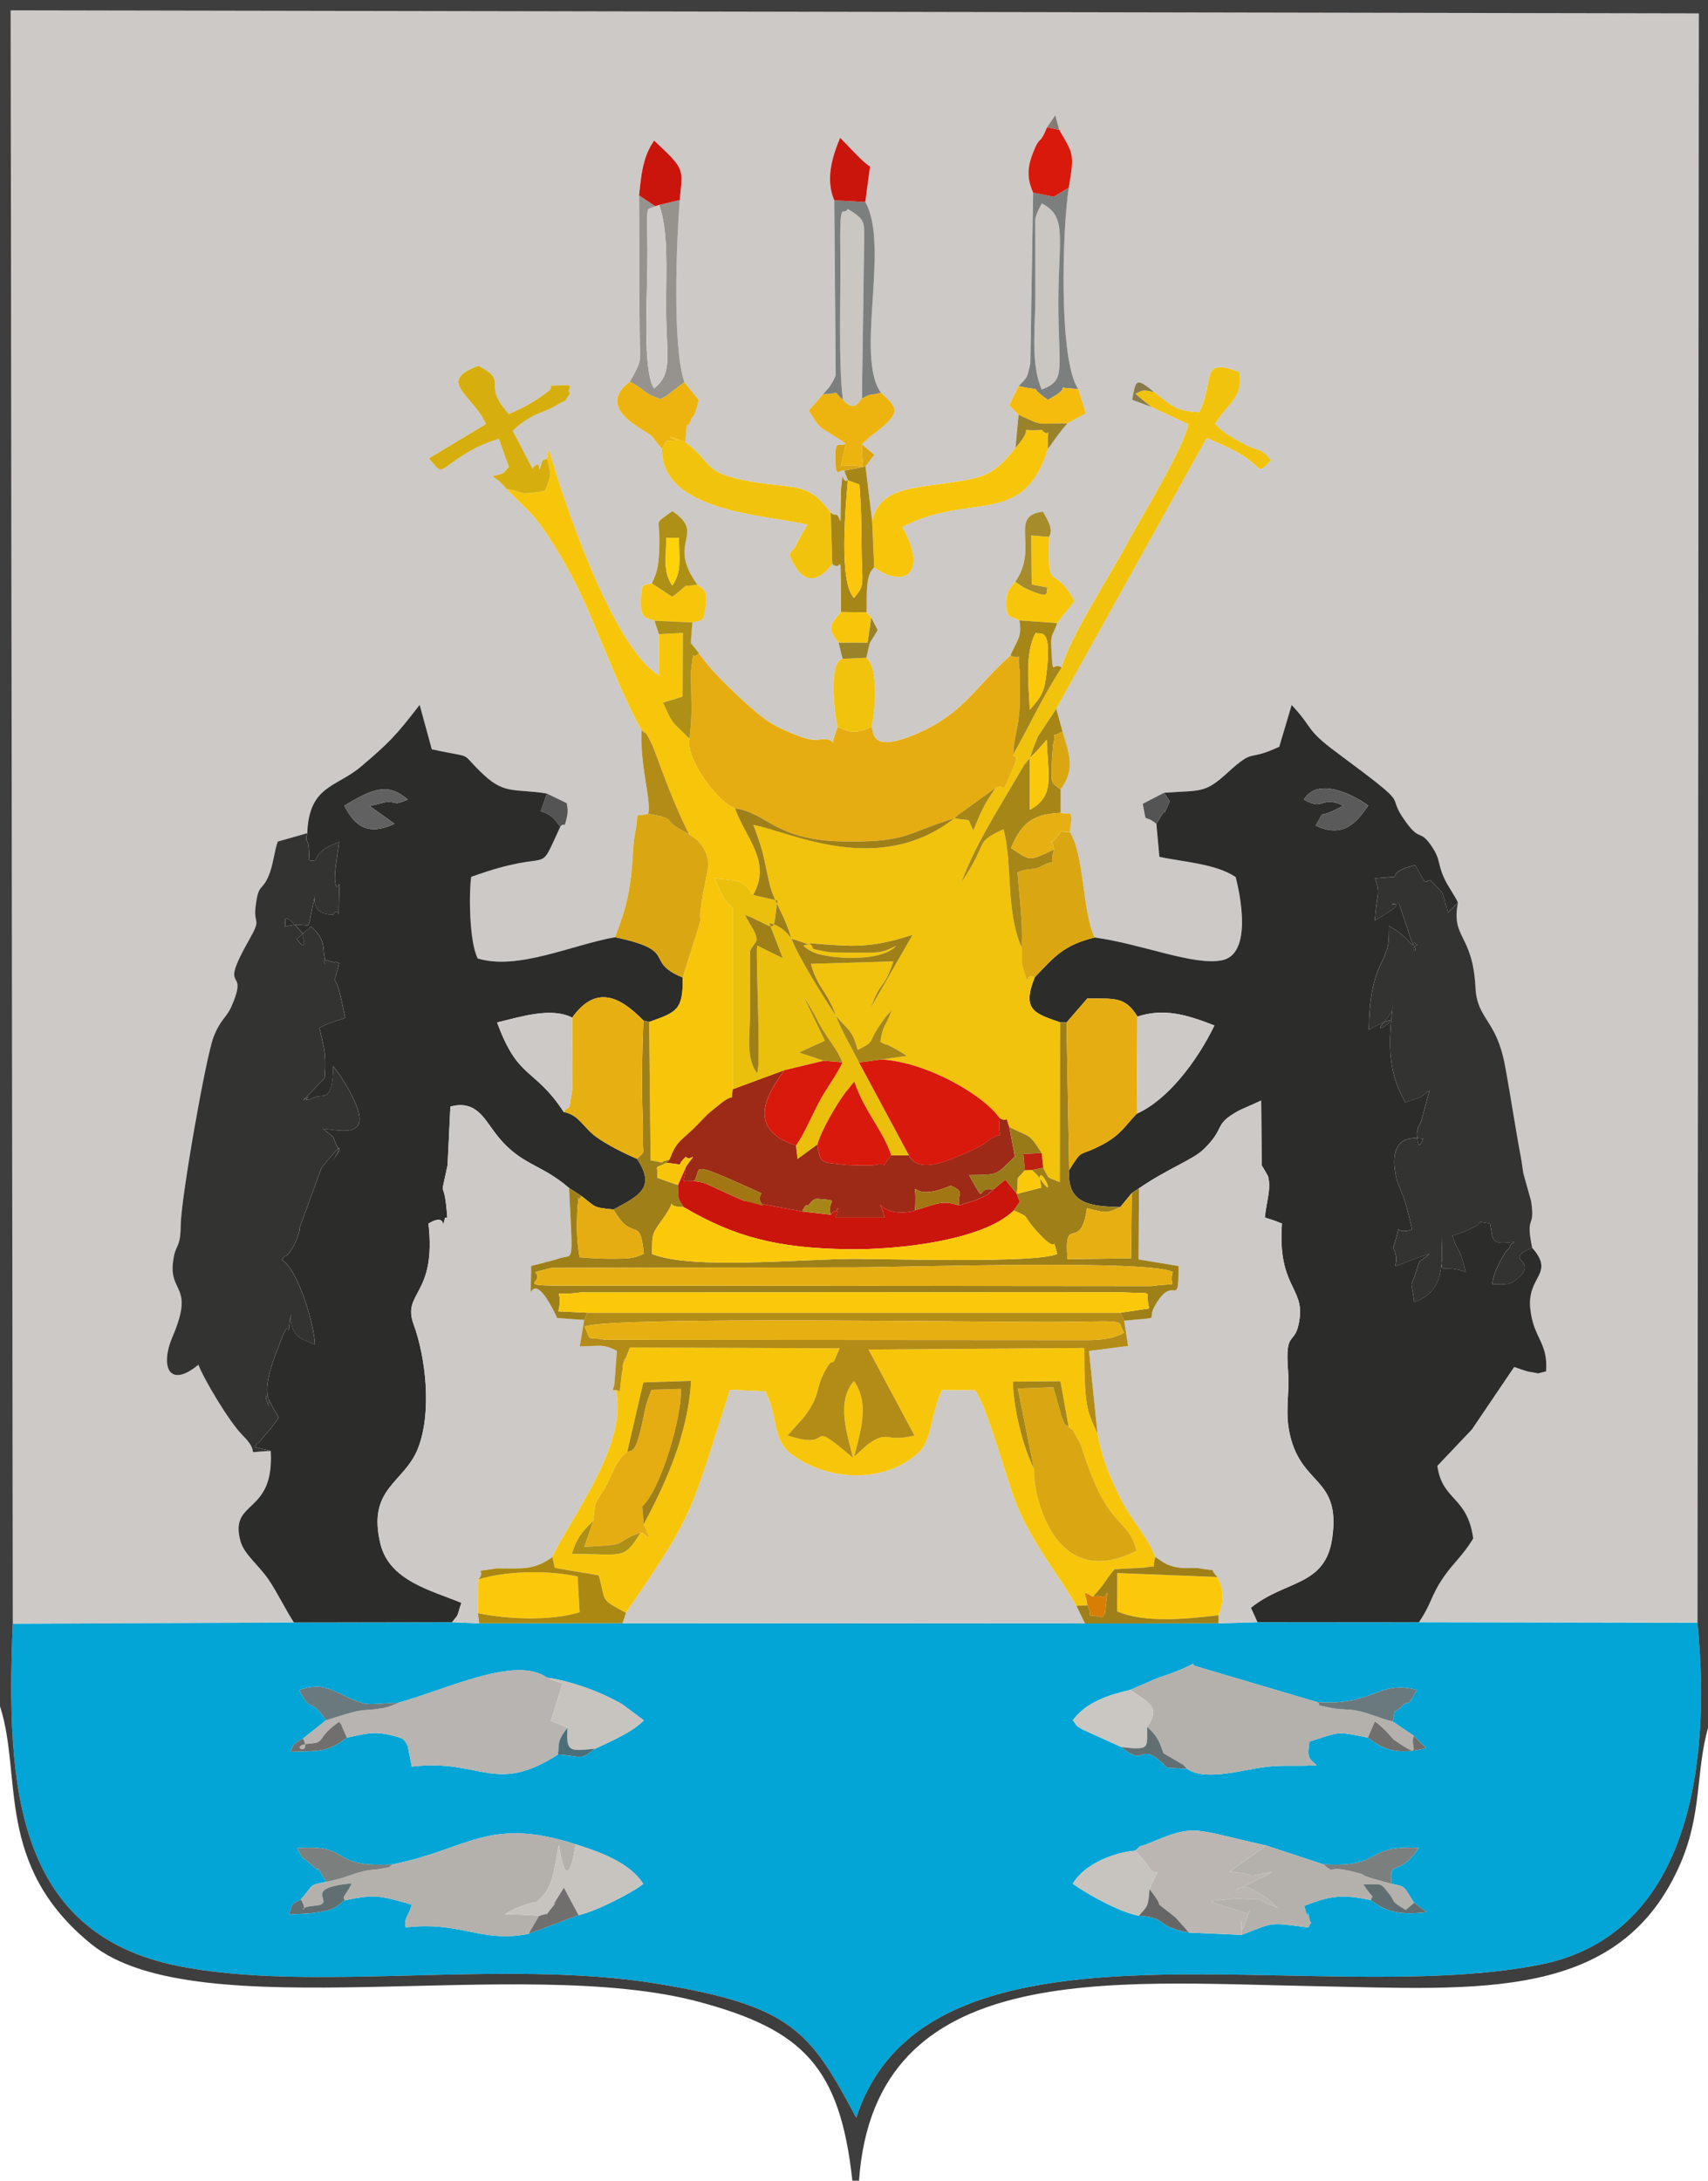 <?xml version="1.0" encoding="UTF-8"?>
<!DOCTYPE svg PUBLIC "-//W3C//DTD SVG 1.1//EN" "http://www.w3.org/Graphics/SVG/1.1/DTD/svg11.dtd">
<!-- Creator: CorelDRAW X5 -->
<svg xmlns="http://www.w3.org/2000/svg" xml:space="preserve" width="99.483mm" height="127mm" style="shape-rendering:geometricPrecision; text-rendering:geometricPrecision; image-rendering:optimizeQuality; fill-rule:evenodd; clip-rule:evenodd"
viewBox="0 0 99.483 127"
 xmlns:xlink="http://www.w3.org/1999/xlink">
 <defs>
  <style type="text/css">
   <![CDATA[
    .fil1 {fill:#02A5D5}
    .fil2 {fill:#2C2C2A}
    .fil5 {fill:#333332}
    .fil3 {fill:#3E3E3E}
    .fil45 {fill:#4B6F78}
    .fil43 {fill:#555455}
    .fil32 {fill:#5B5A5B}
    .fil35 {fill:#626162}
    .fil39 {fill:#626F72}
    .fil41 {fill:#676666}
    .fil33 {fill:#6A797D}
    .fil38 {fill:#716F6D}
    .fil26 {fill:#7B7F7E}
    .fil48 {fill:#857B75}
    .fil47 {fill:#897B4C}
    .fil24 {fill:#96938E}
    .fil34 {fill:#987A19}
    .fil40 {fill:#9A822B}
    .fil9 {fill:#9D2A16}
    .fil8 {fill:#9F8018}
    .fil37 {fill:#A37614}
    .fil36 {fill:#A68C2A}
    .fil21 {fill:#A78618}
    .fil28 {fill:#AA8811}
    .fil30 {fill:#AE9017}
    .fil10 {fill:#B38C17}
    .fil11 {fill:#B4B1AD}
    .fil13 {fill:#B7B4B1}
    .fil18 {fill:#BBB6B2}
    .fil46 {fill:#BE2011}
    .fil22 {fill:#C7C3BF}
    .fil16 {fill:#CA150D}
    .fil23 {fill:#CAC6C2}
    .fil0 {fill:#CDC9C7}
    .fil27 {fill:#CFCBC9}
    .fil20 {fill:#D6AF0F}
    .fil19 {fill:#D8190C}
    .fil44 {fill:#D87E02}
    .fil17 {fill:#DAA713}
    .fil7 {fill:#E6AD12}
    .fil14 {fill:#E7B012}
    .fil12 {fill:#EBC00C}
    .fil25 {fill:#EDB410}
    .fil4 {fill:#F1C30C}
    .fil29 {fill:#F5BC0E}
    .fil6 {fill:#F7C60B}
    .fil31 {fill:#FBC60B}
    .fil15 {fill:#FBC90A}
    .fil42 {fill:#FFD209}
   ]]>
  </style>
 </defs>
 <g id="Layer_x0020_1">
  <g id="_374745920">
   <path id="_374529584" class="fil0" d="M0.746 94.569l16.369 -0.075c-0.408,-0.61 -1.07,-1.923 -1.491,-2.521 -0.595,-0.846 -1.417,-1.471 -1.62,-2.207 -0.683,-2.482 1.982,-1.476 1.757,-5.265 -1.816,0.064 -0.384,0.32 -1.624,-0.911 -0.769,-0.764 -2.26,-3.266 -2.575,-4.11 -1.73,1.426 -2.244,0.082 -1.507,-1.638 1.284,-2.995 -0.195,-2.52 0.024,-4.329 0.141,-1.165 0.432,-0.691 0.452,-2.17 0.022,-1.621 1.471,-9.795 1.904,-10.929 0.411,-1.075 0.759,-1.13 1.059,-1.822 1.067,-2.46 -0.868,-0.538 1.024,-3.866 0.741,-1.304 0.251,-0.854 0.367,-1.874 0.17,-1.492 0.367,-0.872 0.784,-1.891 0.245,-0.599 0.322,-1.433 0.512,-1.95l1.709 -0.49c0.102,-2.782 1.686,-2.655 3.124,-3.871 1.584,-1.339 2.056,-1.818 3.422,-3.6l0.709 2.59c2.689,0.583 1.463,0.036 3.063,1.519 1.206,1.118 1.819,0.759 3.644,1.057l1.152 0.554c0.012,0.082 0.104,0.386 0.029,0.736 -0.199,0.927 -0.123,0.293 -0.405,0.641 -1.438,3.097 -0.187,1.107 -5.189,2.922 -0.139,0.979 -0.113,3.81 0.382,4.751 2.332,0.714 5.523,-0.807 8.002,-1.238 0.527,-1.433 0.748,-2.035 0.946,-3.697 0.068,-0.567 0.102,-1.738 0.198,-2.228 0.319,-1.612 -0.15,-1.009 0.787,-1.266 0.194,-0.771 -0.504,-2.822 -0.383,-4.887 -1.017,-1.657 -2.465,-5.55 -3.43,-7.661 -0.605,-1.323 -1.371,-2.645 -2.016,-3.628 -0.95,-1.45 -1.45,-1.699 -2.416,-2.736 -0.55,-0.612 -0.429,-0.448 -0.836,-0.752 0.842,-0.177 0.612,-0.191 0.959,-0.537l-0.58 -1.643c-1.02,0.329 -1.584,0.618 -2.385,1.155 -1.169,0.784 -0.906,0.913 -1.691,-0.013l3.323 -1.996c-0.693,-1.642 -2.961,-2.49 -0.432,-3.392 1.85,0.985 0.106,0.969 1.764,2.804 0.958,-0.408 1.422,-0.681 2.141,-1.2 0.854,-0.617 -0.397,-0.388 0.751,-0.465 1.142,-0.077 0.399,0.159 0.673,0.489 -0.514,0.678 0.066,0.165 -0.77,0.663 -0.852,0.508 -1.368,0.392 -2.569,1.487l1.148 2.194c0.643,-0.772 0.229,0.79 0.561,-0.385 0.042,-0.149 0.221,-0.106 0.304,-0.193l0.098 -0.548c0.73,2.664 3.712,11.619 6.437,13.197l-0.037 -2.415 -0.252 -0.777c-0.398,-0.192 -0.838,-0.009 -0.796,-1.222 0.039,-1.103 0.232,-0.818 0.643,-0.962 0.343,-0.713 0.404,-1.093 0.437,-2.229 0.05,-1.697 -0.395,-1.117 0.755,-1.978 2.032,1.393 -0.401,1.741 1.468,4.292 0.323,0.246 0.587,0.313 0.489,1.141 -0.134,1.134 -0.2,0.881 -0.79,1.053l-0.092 1.203 0.477 0.586c0.733,1.116 2.519,2.74 3.254,3.37 0.804,0.69 1.294,0.941 2.261,1.339 0.399,0.164 1.037,0.402 1.41,0.334 1.441,-0.261 0.483,0.974 1.155,-0.748 -0.179,-0.63 -0.564,-3.793 0.284,-3.967l-0.233 -0.941c-0.646,-0.855 -0.546,-0.989 0.14,-1.781l-0.005 -1.779c-0.049,-1.836 0.065,-0.523 -0.499,-1.023 -0.324,0.453 -1.307,1.524 -2.144,0.171 -0.634,-1.024 -0.159,-0.74 0.069,-1.331 0.042,-0.108 0.255,-0.48 0.296,-0.56l0.325 -0.572c-2.467,-0.589 -8.493,-0.732 -8.468,-4.399 -0.762,-0.92 -0.285,-0.574 -1.364,-1.259 -1.258,-0.799 -1.786,-1.713 -0.5,-2.664 0.78,-1.377 0.577,-1.122 0.568,-2.827 -0.005,-0.939 -0.024,-1.879 -0.025,-2.822 -0.001,-1.703 0.005,-3.892 -0.014,-5.202 0.13,-1.167 0.206,-2.236 0.88,-3.193l0.695 0.661c1.093,1.074 0.939,1.227 0.795,2.801 -0.188,2.451 -0.44,8.515 0.272,10.61l0.832 1.025c-0.205,1.025 -0.373,0.961 -0.423,1.098 -0.398,1.085 -0.175,-0.674 -0.352,1.37 1.688,1.267 0.937,1.801 3.877,2.305 2.527,0.433 3.28,0.009 4.588,1.798 0.352,0.318 0.286,-0.167 0.57,0.505l0.023 -1.783c0.17,-1.608 -0.037,-0.393 0.409,-0.6l-0.217 -0.565c-0.292,-0.109 -0.483,0.542 -0.51,-0.6 -0.031,-1.349 0.213,-0.717 0.601,-0.976 -0.089,-0.069 -0.208,-0.145 -0.28,-0.192 -1.274,-0.842 -1.161,-0.556 -1.873,-1.733l0.829 -0.953c0.359,-0.392 0.49,-0.533 0.735,-1.083l-0.081 -10.209c-0.519,-1.212 -0.125,-2.527 0.343,-3.64l0.418 0.431c0.052,0.053 0.131,0.14 0.186,0.198l0.514 0.522c0.043,0.042 0.143,0.134 0.178,0.168 0.05,0.049 0.288,0.265 0.445,0.355l-0.277 2.067c1.438,2.52 -0.603,9.018 0.909,11.105 1.033,0.903 1.117,1.17 -0.135,2.186 -0.085,0.069 -0.411,0.307 -0.478,0.361l-0.497 0.456 0.727 0.611 -0.513 0.682 0.39 3.198c0.389,-1.83 2.065,-1.904 4.2,-2.208 2.221,-0.316 2.812,-0.387 4.143,-2.061l0.18 -1.945 -0.542 -0.538 0.551 -1.126c0.498,-0.535 0.471,-0.38 0.679,-1.319l0.162 -9.951c-0.245,-0.557 -0.422,-1.207 -0.056,-2.189 0.475,-1.272 0.406,-0.46 0.862,-1.612l0.488 -0.709 0.225 0.853c0.792,1.38 0.912,1.327 0.558,3.374 -0.374,2.417 -0.6,10.059 0.549,11.717l0.449 1.414 -1.076 0.591c-0.342,0.367 -0.867,1.115 -1.142,1.495 -1.429,4.625 -4.534,2.47 -8.48,4.542 0.029,0.087 0.106,0.185 0.134,0.24 1.339,2.601 -0.151,3.291 -1.768,2.115 -0.545,0.442 -0.409,1.681 -0.442,2.615l0.274 0.312 0.371 0.715c-0.598,1.07 -0.356,0.344 -0.659,1.619 0.724,0.604 0.524,3.067 0.306,4.028 0.142,0.272 -0.148,1.639 2.809,0.314 2.612,-1.171 3.314,-2.753 5.274,-4.47 0.395,-0.91 0.694,-1.077 0.524,-2.046 -0.537,-0.286 -0.775,-0.04 -0.751,-1.165 0.014,-0.631 0.369,-0.9 0.514,-1.083 1.403,-2.012 -0.418,-3.854 1.611,-4.082 0.718,1.163 0.372,1.333 0.362,1.466 -0.102,3.493 0.231,1.426 1.473,3.738l-1.008 1.279c-0.243,0.777 -0.394,0.55 -0.338,1.481 0.109,1.813 0.026,0.733 0.605,1.104 0.442,-1.709 2.891,-5.492 3.765,-7.134 0.852,-1.599 3.357,-5.651 3.608,-7.036l-2.154 -1.002 -1.122 -0.416c0.22,-1.111 0.175,-1.376 1.295,-0.437 1.019,0.796 1.238,1.114 2.616,1.164 0.948,-1.913 -0.021,-3.207 2.315,-2.345 0.271,1.44 -0.566,1.731 -1.402,3.029 0.426,0.45 0.932,0.769 1.527,1.086 1.248,0.665 1.04,0.195 1.736,1.031 -0.838,0.874 -0.424,0.487 -1.702,-0.316 -0.572,-0.359 -1.447,-0.74 -2.04,-0.986l-8.767 15.767 0.366 1.321c0.411,1.339 0.745,2.225 -0.109,3.367l0.001 1.373c0.507,0.153 0.787,-0.357 0.53,1.106 0.858,1.349 0.723,4.604 1.447,6.158 2.725,0.36 5.744,1.658 7.414,1.327 2.039,-0.405 0.799,-4.853 0.798,-4.853 -1.194,-0.782 -2.985,-0.857 -4.439,-1.173l-0.175 -1.921c-0.81,-0.667 -0.532,0.167 -0.793,-1.172l1.236 -0.637c2.149,-0.162 2.354,0.063 3.689,-1.154 1.666,-1.518 1.085,-0.618 3.03,-1.529l0.723 -2.432c1.333,1.433 0.773,1.398 2.636,2.778 4.768,3.533 2.62,2.134 4.04,4.069 0.824,1.124 0.797,0.369 1.483,1.389 0.567,0.843 0.3,1.025 0.81,2.025 0.189,0.371 0.515,0.821 0.717,1.246 -0.423,2.064 0.861,1.826 1.017,4.937 0.094,1.879 1.207,1.835 1.714,4.527 0.32,1.698 0.602,3.635 0.937,5.401 0.064,0.34 0.096,0.696 0.143,0.923l0.441 1.574c0.278,1.711 -0.35,0.725 0.069,2.742 1.358,1.553 -0.321,1.623 -0.109,3.565 0.188,1.719 1.05,1.953 0.919,3.635 -0.72,0.156 -0.148,0.145 -1.036,0.013 -0.062,-0.009 -0.7,-0.221 -0.823,-0.27l-2.46 3.634 -2.014 2.126c0.29,2.058 1.751,1.748 2.09,4.231 -0.622,1.017 -1.152,1.414 -1.724,2.245 -0.774,1.126 -0.679,1.515 -1.441,2.631l16.224 0.029 0.078 -93.732 -98.326 -0.179 0.125 93.968z"/>
   <path id="_374528552" class="fil1" d="M81.059 109.712c0.853,0.167 0.669,0.14 1.306,1.105l0.752 0.547c-1.455,0.173 -2.356,0.026 -3.274,-0.706 -1.57,-0.322 -2.273,-0.302 -3.879,0.341 0.333,1.256 0.126,-0.171 0.286,0.694 0.106,0.575 0.244,-0.013 -0.051,0.562 -2.303,-0.303 -1.955,-0.313 -3.882,0.431l-3.067 -0.136c-2.006,-0.356 -1.19,-0.876 -2.916,-0.976 -1.098,-0.208 -2.951,-1.221 -3.846,-1.861 0.639,-1.152 2.446,-1.847 3.628,-1.929 0.64,-0.536 -0.202,-0.012 0.919,-0.479 2.646,-1.103 2.418,-0.769 6.694,0.17l3.332 1.097c3.616,0.219 2.212,-1.095 5.57,-0.955 -1.178,1.819 -1.757,0.552 -1.572,2.095zm-58.17 -1.136c4.38,-0.875 5.538,-2.803 10.643,-1.166 1.372,0.437 3.131,1.044 3.936,2.304 -0.541,0.456 -2.706,1.593 -3.768,1.823l-2.915 1.089c-2.762,0.541 -3.92,-0.745 -7.148,-0.379 -0.158,-0.509 0.209,-0.716 0.344,-1.328 -1.855,-0.502 -2.042,-0.629 -3.911,-0.244 -0.48,0.377 -0.523,0.502 -1.412,0.668 -0.616,0.115 -1.21,0.114 -1.827,0.144 0.275,-0.732 0.052,-0.507 0.691,-0.865 0.792,-0.887 0.393,-0.805 1.483,-1.03 -1.112,-1.752 0.092,-0.092 -0.923,-1.033 -0.638,-0.592 -0.327,-0.071 -0.772,-0.925 3.318,-0.246 1.721,1.169 5.579,0.941zm0.318 -9.415c2.746,-0.739 6.832,-2.782 8.662,-1.451 0.876,0.108 2.056,0.473 2.914,0.828 0.484,0.2 0.985,0.454 1.432,0.696l1.283 0.955c-0.63,0.674 -1.918,1.228 -2.844,1.658 -0.919,0.711 -0.665,0.433 -2.154,0.334 -3.723,2.379 -4.432,0.229 -8.511,0.704l-0.245 -1.212c-0.231,-0.416 -0.201,-0.427 -0.959,-0.615 -1.094,-0.271 -1.636,-0.044 -2.581,0.138 -1.128,0.881 -1.669,0.77 -3.305,0.831 0.269,-0.448 0.033,-0.376 0.752,-0.777l1.339 -1.063c-1.049,-1.496 -0.777,-0.261 -1.575,-1.762 1.102,-0.348 1.534,-0.196 2.428,0.229 1.662,0.79 1.367,0.589 3.362,0.506zm53.497 -0.037c3.306,0.244 3.627,-1.326 5.824,-0.699 -0.69,1.247 -0.409,0.475 -0.841,0.907 -0.766,0.768 -0.27,-0.163 -0.573,0.926l1.243 0.84 0.702 0.712c-1.653,0.43 -2.528,0.068 -3.384,-0.613 -1.927,-0.387 -1.542,-0.343 -3.411,0.23 -0.121,0.904 -0.086,0.934 0.423,1.385 -2.009,0.086 -2.069,-0.115 -4.221,0.302 -1.006,0.195 -2.575,0.463 -3.324,-0.103l-1.167 -0.058c-1.68,-1.744 -1.138,0.084 -2.667,-1.209l-2.258 -1.02c-0.515,-0.324 -0.225,-0.122 -0.56,-0.535 0.767,-1.067 2.111,-1.482 3.34,-1.77l1.581 -0.686c0.63,-0.217 0.874,-0.283 1.53,-0.571 1.046,-0.459 0.295,-0.265 0.7,-0.125l7.063 2.087zm22.166 -4.612l-16.224 -0.029 -9.407 -0.004 -2.265 0.062 -7.781 0.009 -26.933 -0.016 -8.347 0.008 -1.589 -0.063 -9.209 0.017 -16.369 0.075c-0.405,9.576 0.217,18.02 9.604,19.923 7.82,1.586 18.95,-0.437 27.931,1.037 7.889,1.295 8.903,2.772 11.595,7.809 4.179,-12.879 26.613,-6.271 39.872,-8.927 8.856,-1.774 9.904,-12.058 9.122,-19.9z"/>
   <path id="_371899904" class="fil2" d="M79.692 46.919c-0.63,0.906 -1.414,1.96 -3.063,1.157 0.724,-1.176 -0.163,-0.175 1.611,-1.158 -1.377,-0.631 -1.058,0.362 -2.296,-0.352 0.806,-1.339 2.884,-0.289 3.749,0.353zm-11.896 -0.747l0.336 0.497c-0.64,1.444 -0.029,0.078 -0.43,0.742l-0.349 0.569 0.175 1.921c1.454,0.316 3.245,0.391 4.439,1.173 0,0 1.24,4.448 -0.798,4.853 -1.67,0.331 -4.689,-0.966 -7.414,-1.327 -1.839,0.447 -2.377,1.162 -3.485,2.314 -0.756,1.889 -0.047,2.101 1.475,2.624l0.373 0.015 1.212 -1.403c1.557,0.018 2.204,-0.133 2.921,1.055 1.529,-0.499 2.84,-0.128 4.483,0.518 -1.041,2.138 -2.746,4.344 -4.52,5.134 -0.701,0.729 -0.949,1.249 -2.014,1.81 -1.461,0.769 -1.09,0.151 -1.925,1.479 -0.147,1.988 1.265,2.111 2.974,2.155l0.671 -0.816 0.421 -0.279c1.671,-1.147 3.125,-1.657 3.751,-2.259 1.345,-1.293 0.534,-1.425 2.053,-2.26 0.144,-0.079 0.984,-0.432 1.314,-0.594l0.026 3.774c0.009,0.026 0.069,0.1 0.081,0.127l0.287 0.493c0.207,0.758 -0.096,1.479 -0.18,2.418l0.513 0.167c0.043,0.016 0.189,0.073 0.23,0.087 0.045,0.016 0.169,0.063 0.252,0.098 -0.263,3.617 1.274,3.72 1.03,5.526 -0.235,1.736 -0.876,0.491 -0.674,3.076 0.104,1.34 -0.209,2.334 0.111,3.715 0.697,3.002 2.957,2.438 2.463,5.982 -0.399,2.862 -2.72,2.436 -4.743,4.08 0.064,0.12 0.368,0.814 0.382,0.839l9.407 0.004c0.762,-1.117 0.667,-1.505 1.441,-2.631 0.572,-0.831 1.101,-1.229 1.724,-2.245 -0.339,-2.483 -1.8,-2.174 -2.09,-4.231l2.014 -2.126 2.46 -3.634c0.123,0.049 0.762,0.26 0.823,0.27 0.888,0.132 0.316,0.143 1.036,-0.013 0.13,-1.682 -0.732,-1.916 -0.919,-3.635 -0.212,-1.942 1.466,-2.012 0.109,-3.565 -1.881,0.803 0.619,0.65 -1.001,1.913 -0.373,0.291 -0.901,0.205 -1.314,0.204 0.043,-0.673 0.454,-1.355 0.782,-1.901 0.06,-0.101 0.191,-0.096 0.237,-0.29 0.045,-0.192 0.186,-0.168 0.246,-0.276 -1.422,0.218 -1.206,-0.123 -1.408,-1.06 -1.064,-0.167 -0.174,-0.127 -1.062,0.267l-0.419 0.199c-0.076,0.032 -0.384,0.13 -0.7,0.238 0.314,1.102 0.371,0.447 0.767,2.117 -1.702,-0.63 -1.378,0.71 -1.392,-2.031 0.074,2.118 -0.074,3.186 -1.604,3.795 -0.19,-1.551 -0.283,-0.59 0.114,-1.8 0.297,-0.905 0.032,-0.353 0.765,-1.019 -3.148,1.02 -1.429,0.994 -2.113,-0.355 0.663,-1.895 -0.23,-0.66 1.111,-1.058 -0.143,-0.579 -0.285,-1.26 -0.485,-1.829l-0.412 -1.062c-0.469,-2.002 0.268,-2.628 1.547,-2.399 -0.107,0.041 -0.265,0.956 -0.379,-0.317l0.073 -0.33c0.02,-0.069 0.145,-0.282 0.177,-0.36l0.485 -1.815c-0.101,0.059 -0.424,0.344 -0.498,0.383l-0.913 0.319c-0.04,-0.087 -0.1,-0.198 -0.129,-0.258 -0.03,-0.06 -0.095,-0.18 -0.131,-0.255 -0.848,-1.768 -0.645,-3.489 -0.445,-5.336l-0.059 0.515c-0.044,0.084 -0.241,0.394 -0.314,0.473 -1.415,1.554 1.861,-0.933 -1.039,0.627 0.051,-3.387 0.822,-3.722 1.099,-4.843 0.076,-0.306 0.067,-0.833 0.072,-1.2 1.327,0.738 1.276,1.343 1.459,0.982 0.029,-0.056 0.12,0.094 0.188,0.126 -0.578,0.236 0.249,0.685 -0.322,-0.194l-0.735 -2.205c-1.138,0.131 0.446,-0.257 -0.441,0.371l-0.969 0.613c0.079,-1.513 0.371,-1.516 0,-2.468l1.134 -0.089c0.115,-0.026 -0.166,-0.343 1.222,-0.681 0.84,1.639 0.557,0.665 0.915,0.912l0.637 0.675c0.05,0.096 0.084,0.251 0.122,0.339 0.043,0.099 0.075,0.45 0.104,0.393 0.031,-0.061 0.075,0.279 0.124,0.452l0.582 -0.587c-0.202,-0.425 -0.528,-0.875 -0.717,-1.246 -0.509,-1 -0.243,-1.183 -0.81,-2.025 -0.686,-1.02 -0.659,-0.265 -1.483,-1.389 -1.419,-1.935 0.729,-0.536 -4.04,-4.069 -1.863,-1.381 -1.303,-1.345 -2.636,-2.778l-0.723 2.432c-1.945,0.911 -1.363,0.011 -3.03,1.529 -1.335,1.217 -1.54,0.992 -3.689,1.154z"/>
   <path id="_374529416" class="fil2" d="M20.054 46.919c1.662,-0.985 2.521,-1.369 3.699,-0.353 -0.972,0.388 -0.421,0.109 -1.284,0.149l-0.939 0.227 1.454 1.035c-1.548,0.716 -2.327,0.149 -2.929,-1.058zm-2.164 1.603c-0.147,0.82 0.082,-0.026 0.121,1.269 0.001,0.024 -0.012,0.196 -0.011,0.159 0,-0.034 0.008,0.106 -0.021,0.146 0.804,0.165 -0.048,-0.402 1.775,-1.058 -0.132,1.002 -0.328,1.994 -0.209,2.446 0.143,0.547 0.249,-0.731 0.205,0.753 -0.058,1.929 0.083,0.369 -0.348,1.03 -0.712,0.008 -1.19,-0.338 -1.058,-1.087 -0.612,2.653 0.061,1.313 -1.76,1.792 0.179,-0.029 -0.398,-1.276 1.025,0.359 0.044,0.05 0.019,0.392 0.045,0.326 0.007,-0.017 0.232,0.859 -0.364,0.024 0.059,-0.046 0.147,-0.116 0.176,-0.14l0.642 -0.584c0.847,0.705 0.719,1.341 0.773,1.618 0.224,1.148 -0.234,0.134 0.221,0.376l0.4 0.097c0.026,-0.078 0.175,0.011 0.254,0.044 -0.417,1.824 -0.325,0.061 0.138,2.173l0.215 1.002c-0.097,0.06 -0.242,0.093 -0.319,0.121l-0.561 0.189c-0.062,0.023 -0.188,0.069 -0.238,0.088l-0.382 0.193c0.226,1.098 0.423,1.403 0.299,2.935l-1.265 1.298c1,-0.674 -0.599,0.374 0.799,-0.226 0.348,-0.149 0.959,0.367 0.965,-1.775l0.452 0.616c2.309,3.629 0.429,3.217 -1.045,3.024 0.867,0.719 0.408,0.202 0.942,1.297 -1.278,1.926 1.356,-1.981 -1.032,0.998l-1.259 3.442c-0.009,0.048 -0.007,0.152 -0.018,0.203 -0.202,0.868 -0.748,1.551 -0.797,1.466 -0.036,-0.063 -0.165,0.152 -0.232,0.241 0.959,0.548 1.906,3.849 1.928,4.937 -0.578,-0.311 -1.422,-0.295 -1.411,-1.76 -0.264,2.15 0.124,-0.315 -0.591,1.556 -0.315,0.825 -0.933,2.314 -0.753,3.173 0.389,1.863 -0.643,-1.302 0.322,0.721l0.316 0.545c-0.061,0.12 -0.151,0.235 -0.227,0.335 -0.074,0.097 -0.151,0.202 -0.238,0.314l-0.715 0.851c-0.048,-0.058 -0.164,0.165 -0.221,0.226l0.938 0.226c0.225,3.789 -2.441,2.783 -1.757,5.265 0.203,0.736 1.025,1.361 1.62,2.207 0.421,0.598 1.082,1.911 1.491,2.521l9.209 -0.017c0.443,-0.533 0.253,-0.263 0.547,-1.13 -1.745,-0.725 -4.185,-1.277 -4.712,-3.425 -0.802,-3.271 1.395,-3.539 2.189,-5.582 0.816,-2.097 0.447,-5.288 -0.257,-7.206 -0.698,-1.903 1.343,-1.67 0.862,-5.873 1.297,-0.785 0.634,0.855 0.96,-0.32 0.014,-0.05 0.095,-0.009 0.135,-0.033 -0.177,-2.633 -0.489,-0.677 0.018,-3.046l0.164 -3.418c1.375,-0.356 1.864,0.514 2.509,1.405 1.48,2.044 2.682,1.841 4.405,3.342l0.725 0.469c0.855,0.645 0.614,0.66 1.862,0.779 1.474,-0.796 2.488,-1.25 1.369,-2.95 -0.673,-0.283 -1.731,-0.804 -2.398,-1.292 -0.739,-0.541 -0.969,-1.264 -1.869,-1.434 -1.732,-2.641 -2.639,-1.817 -3.882,-5.217 1.409,-0.337 3.145,-0.902 4.374,-0.28 1.527,-2.156 3.063,-0.922 4.147,0.167l0.338 0.083c1.621,-0.57 1.979,-0.705 1.953,-2.586 -2.332,-0.956 -0.139,-1.546 -3.939,-2.347 -2.479,0.431 -5.67,1.952 -8.002,1.238 -0.495,-0.941 -0.52,-3.772 -0.382,-4.751 5.001,-1.815 3.751,0.174 5.189,-2.922 -0.206,-0.223 -0.415,-0.733 -1.139,-0.889l0.363 -1.042c-1.826,-0.298 -2.438,0.06 -3.644,-1.057 -1.6,-1.483 -0.374,-0.935 -3.063,-1.519l-0.709 -2.59c-1.366,1.782 -1.838,2.26 -3.422,3.6 -1.438,1.216 -3.022,1.088 -3.124,3.871z"/>
   <path id="_377117048" class="fil3" d="M0.746 94.569l-0.125 -93.968 98.326 0.179 -0.078 93.732c0.782,7.842 -0.266,18.126 -9.122,19.9 -13.26,2.656 -35.693,-3.952 -39.872,8.927 -2.691,-5.037 -3.706,-6.514 -11.595,-7.809 -8.98,-1.474 -20.111,0.549 -27.931,-1.037 -9.387,-1.903 -10.008,-10.347 -9.604,-19.923zm-0.746 4.804c1.32,4.059 -0.34,9.267 5.322,13.855 6.144,4.978 25.03,0.548 35.45,3.374 5.96,1.617 8.154,3.743 8.874,10.398l0.388 0c0.914,-12.95 14.603,-11.547 26.518,-11.327 9.586,0.177 17.879,0.947 21.354,-7.209 1.226,-2.877 0.866,-5.264 1.577,-7.833l0 -100.63 -99.483 0 0 99.373z"/>
   <path id="_377116184" class="fil0" d="M66.341 69.209l-0.025 4.137 2.326 0.385c0.019,2.702 -0.267,0.289 -1.407,2.373 -0.461,0.843 0.536,0.584 -1.758,0.81l0.228 1.473 -2.276 0.292 0.489 4.781c0.313,1.658 0.76,2.649 1.42,3.956 0.547,1.083 1.581,2.197 1.952,3.265 0.543,0.364 0.719,0.541 1.513,0.637 0.3,0.036 0.781,-0.026 1.045,0.021 1.238,0.222 0.457,-0.112 1.054,0.507 0.417,0.795 0.379,1.459 0.07,2.225l0 0.47 2.265 -0.062c-0.014,-0.026 -0.318,-0.719 -0.382,-0.839 2.023,-1.644 4.344,-1.218 4.743,-4.08 0.494,-3.544 -1.766,-2.98 -2.463,-5.982 -0.321,-1.38 -0.007,-2.374 -0.111,-3.715 -0.202,-2.584 0.44,-1.34 0.674,-3.076 0.244,-1.806 -1.293,-1.908 -1.03,-5.526 -0.083,-0.035 -0.207,-0.082 -0.252,-0.098 -0.041,-0.015 -0.186,-0.072 -0.23,-0.087l-0.513 -0.167c0.084,-0.939 0.387,-1.66 0.18,-2.418l-0.287 -0.493c-0.012,-0.027 -0.072,-0.101 -0.081,-0.127l-0.026 -3.774c-0.33,0.162 -1.17,0.515 -1.314,0.594 -1.518,0.835 -0.707,0.967 -2.053,2.26 -0.626,0.602 -2.081,1.111 -3.751,2.259z"/>
   <path id="_377115560" class="fil0" d="M26.324 94.478l1.589 0.063 -0.076 -0.593 0.026 -1.965c0.544,-0.637 -0.569,-0.399 1.064,-0.643 1.561,0 2.145,0.112 3.251,-0.657 0.819,-1.942 4.724,-6.883 3.601,-9.991l0.15 -2.022c-0.861,-0.43 -0.988,-0.266 -2.163,-0.255l0.26 -1.541 -1.571 -0.111c-1.832,-3.869 -1.54,0.529 -1.52,-3.031l1.481 -0.386c1.028,-0.439 0.96,0.719 0.728,-4.153 -1.723,-1.501 -2.925,-1.298 -4.405,-3.342 -0.645,-0.89 -1.134,-1.76 -2.509,-1.405l-0.164 3.418c-0.507,2.369 -0.195,0.413 -0.018,3.046 -0.04,0.023 -0.121,-0.017 -0.135,0.033 -0.326,1.175 0.337,-0.465 -0.96,0.32 0.481,4.203 -1.56,3.971 -0.862,5.873 0.704,1.918 1.073,5.109 0.257,7.206 -0.795,2.044 -2.991,2.311 -2.189,5.582 0.526,2.148 2.967,2.701 4.712,3.425 -0.295,0.867 -0.104,0.597 -0.547,1.13z"/>
   <path id="_377115488" class="fil0" d="M36.461 93.926l-0.201 0.606 26.933 0.016 -0.498 -1.027c-1.052,-1.842 -2.445,-3.471 -3.404,-5.704 -0.641,-1.493 -1.673,-5.596 -2.494,-6.854l-1.928 -0.011c-0.652,1.404 -0.606,2.938 -1.341,3.623 -1.998,1.861 -5.275,1.679 -7.377,0.161 -1.195,-0.863 -0.783,-2.135 -1.578,-3.711l-2.05 -0.087c-2.314,7.103 -1.922,6.974 -6.062,12.988z"/>
   <path id="_377117072" class="fil4" d="M67.234 22.846c-0.665,-0.17 -0.615,-0.145 -1.11,0.084 0.089,0.058 0.196,0.163 0.245,0.203 0.048,0.039 0.192,0.159 0.239,0.198l0.453 0.368 2.154 1.002c-0.252,1.385 -2.756,5.437 -3.608,7.036 -0.875,1.642 -3.323,5.425 -3.765,7.134 -1.169,1.799 -1.933,3.516 -2.828,5.065 0.014,0.328 0.471,-0.259 -0.119,1.068 -0.662,1.487 -0.195,0.591 -0.906,0.878 -0.755,1.126 -0.799,1.288 -1.299,2.487 -0.435,-0.868 0.03,-0.497 -1.098,-0.719 -4.461,3.48 -9.598,0.763 -11.712,0.39 0.639,1.668 0.549,1.718 0.951,3.451 0.229,0.986 0.901,1.85 1.264,3.172 2.226,0.721 -0.204,-0.012 1.191,0.753 0.732,0.401 3.977,0.704 4.918,-0.337 -0.955,0.485 -1.049,0.382 -2.453,0.402 -0.12,0.002 -1.392,-0.015 -1.435,-0.023 -1.508,-0.276 -0.665,-0.134 -1.201,-0.529 2.637,0.207 3.538,0.316 6.04,-0.487l-2.428 4.229c0.634,-1.706 0.714,-0.929 1.311,-2.681l-4.807 0.141c0.404,1.449 0.966,1.589 1.455,3.021 0.744,0.878 0.969,0.823 1.269,1.992 1.116,-0.565 0.486,-0.324 1.43,-1.65 0.345,-0.485 0.343,-0.418 0.557,-0.663 -0.438,1.148 -0.5,0.796 -0.665,1.846 0.621,0.333 0.049,-0.03 0.671,0.299 0.078,0.041 0.195,0.101 0.276,0.145 0.089,0.049 0.217,0.132 0.294,0.176 0.082,0.046 0.208,0.124 0.308,0.192l-1.495 0.213c2.629,0.148 5.954,2.061 6.889,3.419 0.639,0.344 0.261,-0.355 0.57,0.521 1.262,0.641 1.091,0.298 1.885,1.514l0.088 0.853c0.382,0.716 0.147,0.49 0.964,0.836l0.017 -9.306c-1.522,-0.523 -2.231,-0.735 -1.475,-2.624 -0.671,-0.368 -0.19,1.037 -0.766,-0.808l0.004 -0.926c-0.947,-2.125 -0.519,-4.915 -1.06,-6.891 -1.767,0.819 -0.8,0.659 -2.449,3.08 0.505,-1.339 1.147,-2.539 1.825,-3.728l1.832 -3.102c0.039,-0.054 0.132,-0.155 0.165,-0.198 0.033,-0.043 0.111,-0.132 0.166,-0.199 0.208,-0.636 0.201,-0.61 0.468,-1.268l1.064 -1.601 8.767 -15.767c0.593,0.247 1.468,0.627 2.04,0.986 1.278,0.803 0.863,1.189 1.702,0.316 -0.697,-0.836 -0.488,-0.365 -1.736,-1.031 -0.595,-0.317 -1.101,-0.636 -1.527,-1.086 0.836,-1.298 1.673,-1.589 1.402,-3.029 -2.337,-0.862 -1.368,0.432 -2.315,2.345 -1.377,-0.05 -1.596,-0.368 -2.616,-1.164z"/>
   <path id="_377115608" class="fil5" d="M15.762 84.502l-0.938 -0.226c0.057,-0.061 0.173,-0.284 0.221,-0.226l0.715 -0.851c0.088,-0.112 0.165,-0.217 0.238,-0.314 0.076,-0.1 0.166,-0.215 0.227,-0.335l-0.316 -0.545c-0.966,-2.023 0.067,1.142 -0.322,-0.721 -0.179,-0.859 0.438,-2.348 0.753,-3.173 0.715,-1.871 0.327,0.594 0.591,-1.556 -0.011,1.466 0.833,1.45 1.411,1.76 -0.022,-1.089 -0.969,-4.389 -1.928,-4.937 0.067,-0.089 0.195,-0.304 0.232,-0.241 0.049,0.085 0.596,-0.599 0.797,-1.466 0.012,-0.051 0.009,-0.155 0.018,-0.203l1.259 -3.442c2.389,-2.978 -0.245,0.928 1.032,-0.998 -0.534,-1.095 -0.075,-0.578 -0.942,-1.297 1.474,0.193 3.355,0.605 1.045,-3.024l-0.452 -0.616c-0.006,2.142 -0.617,1.626 -0.965,1.775 -1.398,0.6 0.201,-0.448 -0.799,0.226l1.265 -1.298c0.124,-1.531 -0.073,-1.837 -0.299,-2.935l0.382 -0.193c0.05,-0.019 0.177,-0.065 0.238,-0.088l0.561 -0.189c0.076,-0.028 0.222,-0.061 0.319,-0.121l-0.215 -1.002c-0.463,-2.111 -0.555,-0.348 -0.138,-2.173 -0.079,-0.033 -0.228,-0.122 -0.254,-0.044l-0.4 -0.097c-0.454,-0.242 0.004,0.772 -0.221,-0.376 -0.054,-0.277 0.074,-0.913 -0.773,-1.618l-0.642 0.584c-0.029,0.024 -0.117,0.094 -0.176,0.14 0.596,0.835 0.371,-0.041 0.364,-0.024 -0.026,0.066 -0.001,-0.276 -0.045,-0.326 -1.423,-1.635 -0.846,-0.388 -1.025,-0.359 1.821,-0.479 1.148,0.86 1.76,-1.792 -0.132,0.749 0.347,1.095 1.058,1.087 0.431,-0.661 0.29,0.9 0.348,-1.03 0.044,-1.485 -0.062,-0.206 -0.205,-0.753 -0.118,-0.453 0.077,-1.444 0.209,-2.446 -1.822,0.657 -0.971,1.223 -1.775,1.058 0.029,-0.04 0.021,-0.18 0.021,-0.146 -0,0.037 0.012,-0.135 0.011,-0.159 -0.039,-1.294 -0.268,-0.449 -0.121,-1.269l-1.709 0.49c-0.19,0.517 -0.267,1.351 -0.512,1.95 -0.417,1.019 -0.615,0.399 -0.784,1.891 -0.116,1.02 0.374,0.57 -0.367,1.874 -1.891,3.328 0.043,1.405 -1.024,3.866 -0.3,0.692 -0.648,0.747 -1.059,1.822 -0.433,1.134 -1.882,9.308 -1.904,10.929 -0.02,1.478 -0.311,1.005 -0.452,2.17 -0.219,1.809 1.26,1.333 -0.024,4.329 -0.737,1.719 -0.223,3.063 1.507,1.638 0.315,0.844 1.806,3.346 2.575,4.11 1.24,1.231 -0.192,0.975 1.624,0.911z"/>
   <path id="_195097320" class="fil6" d="M37.493 88.775c0.648,1.419 0.051,0.438 -0.18,0.478 -1.005,1.649 -1.015,1.227 -3.996,1.248 0.226,-0.866 0.626,-1.347 1.229,-1.915l0.121 -0.944c0.156,-0.407 0.474,-0.798 0.627,-1.086 0.302,-0.568 0.576,-1.52 1.232,-1.98l0.944 -4.064 2.779 -0.092c-0.176,3.232 -1.611,6.217 -2.757,8.355zm24.748 -5.686c0.388,0.398 0.042,-0.166 0.506,0.682 0.297,0.542 0.022,-0.152 0.416,1.018 1.491,4.429 2.478,3.479 3.038,5.522 -4.929,2.52 -6.079,-3.546 -5.977,-4.768 -0.622,-1.245 -1.177,-3.35 -1.234,-5.079l2.773 -0.025 0.477 2.649zm-26.462 -2.397c1.124,3.108 -2.781,8.049 -3.601,9.991l0.136 0.628 2.557 0.43c0.448,1.57 0.021,1.347 1.59,2.185 4.139,-6.013 3.748,-5.885 6.062,-12.988l2.05 0.087c0.795,1.575 0.383,2.848 1.578,3.711 2.102,1.518 5.379,1.7 7.377,-0.161 0.736,-0.685 0.69,-2.219 1.341,-3.623l1.928 0.011c0.82,1.257 1.853,5.361 2.494,6.854 0.959,2.233 2.352,3.862 3.404,5.704l0.642 -0.032c-0.105,-0.816 -0.381,-0.857 0.31,-0.5 0.748,-0.779 0.692,-0.927 1.264,-1.597l1.763 -0.096c0.868,-0.176 0.364,0.197 0.617,-0.616 -0.371,-1.068 -1.405,-2.182 -1.952,-3.265 -0.66,-1.307 -1.107,-2.298 -1.42,-3.956 -0.06,-0.098 -0.12,-0.222 -0.155,-0.308 -0.422,-1.01 -0.606,-1.201 -0.61,-4.646l-12.566 0.089 2.68 5.012c-1.827,0.421 -1.441,-0.363 -2.728,0.511l-0.796 0.725c0.363,-1.422 0.928,-3.091 -0.002,-4.411 -1.079,1.199 -0.36,3.172 -0.061,4.474 -2.973,-2.53 -0.84,-0.323 -3.806,-1.308l0.994 -1.115c1.035,-1.424 0.527,-1.563 1.318,-2.874 0.407,-0.675 0.165,0.333 0.709,-1.083l-12.207 -0.049 -0.241 0.606c-0.548,1.766 0.248,-1.216 -0.18,0.632 -0.074,0.321 -0.12,0.951 -0.166,1.312 -0.464,-0.221 -0.468,0.149 -0.322,-0.336z"/>
   <path id="_195096768" class="fil5" d="M89.243 72.671c-0.42,-2.017 0.209,-1.03 -0.069,-2.742l-0.441 -1.574c-0.047,-0.227 -0.078,-0.583 -0.143,-0.923 -0.335,-1.766 -0.617,-3.703 -0.937,-5.401 -0.507,-2.693 -1.62,-2.648 -1.714,-4.527 -0.156,-3.111 -1.44,-2.873 -1.017,-4.937l-0.582 0.587c-0.049,-0.173 -0.093,-0.513 -0.124,-0.452 -0.029,0.057 -0.061,-0.294 -0.104,-0.393 -0.038,-0.088 -0.072,-0.243 -0.122,-0.339l-0.637 -0.675c-0.358,-0.247 -0.075,0.728 -0.915,-0.912 -1.388,0.338 -1.107,0.655 -1.222,0.681l-1.134 0.089c0.371,0.952 0.079,0.955 0,2.468l0.969 -0.613c0.886,-0.628 -0.698,-0.24 0.441,-0.371l0.735 2.205c0.571,0.878 -0.256,0.43 0.322,0.194 -0.068,-0.032 -0.16,-0.182 -0.188,-0.126 -0.184,0.361 -0.132,-0.245 -1.459,-0.982 -0.006,0.367 0.003,0.894 -0.072,1.2 -0.277,1.122 -1.048,1.457 -1.099,4.843 2.9,-1.56 -0.376,0.927 1.039,-0.627 0.072,-0.079 0.27,-0.389 0.314,-0.473l0.059 -0.515c-0.2,1.847 -0.403,3.568 0.445,5.336 0.036,0.074 0.101,0.195 0.131,0.255 0.03,0.06 0.089,0.171 0.129,0.258l0.913 -0.319c0.074,-0.04 0.396,-0.324 0.498,-0.383l-0.485 1.815c-0.032,0.079 -0.157,0.292 -0.177,0.36l-0.073 0.33c0.115,1.272 0.272,0.358 0.379,0.317 -1.279,-0.23 -2.016,0.396 -1.547,2.399l0.412 1.062c0.201,0.569 0.343,1.25 0.485,1.829 -1.341,0.398 -0.448,-0.837 -1.111,1.058 0.685,1.349 -1.034,1.375 2.113,0.355 -0.733,0.665 -0.468,0.114 -0.765,1.019 -0.398,1.21 -0.304,0.248 -0.114,1.8 1.529,-0.609 1.678,-1.677 1.604,-3.795 0.014,2.741 -0.31,1.401 1.392,2.031 -0.395,-1.67 -0.452,-1.015 -0.767,-2.117 0.316,-0.108 0.624,-0.206 0.7,-0.238l0.419 -0.199c0.888,-0.393 -0.002,-0.433 1.062,-0.267 0.202,0.937 -0.014,1.278 1.408,1.06 -0.06,0.108 -0.201,0.084 -0.246,0.276 -0.046,0.194 -0.176,0.189 -0.237,0.29 -0.327,0.546 -0.739,1.228 -0.782,1.901 0.413,0.002 0.94,0.087 1.314,-0.204 1.62,-1.263 -0.88,-1.11 1.001,-1.913z"/>
   <path id="_195097176" class="fil7" d="M40.161 43.027c-0.015,0.08 -0.014,0.197 -0.01,0.245 0.004,0.047 -0.006,0.185 0.003,0.243 0.159,1.081 1.642,3.186 2.657,3.563 1.823,0.234 2.347,1.847 6.209,1.924 3.868,0.077 3.683,-0.468 6.572,-1.349 0.074,-0.07 0.174,-0.159 0.23,-0.203l2.167 -1.566c0.711,-0.287 0.244,0.609 0.906,-0.878 0.59,-1.326 0.133,-0.74 0.119,-1.068 0.066,-1.265 0.342,-1.454 0.387,-3.009 0.004,-0.122 0.008,-1.778 0.007,-1.784 -0.244,-1.525 0.329,-0.598 -0.558,-0.964 -1.96,1.716 -2.662,3.299 -5.274,4.47 -2.957,1.325 -2.666,-0.041 -2.809,-0.314 -0.917,0.356 -1.091,0.379 -1.976,0 -0.672,1.722 0.286,0.487 -1.155,0.748 -0.373,0.068 -1.011,-0.17 -1.41,-0.334 -0.967,-0.398 -1.457,-0.649 -2.261,-1.339 -0.735,-0.63 -2.521,-2.255 -3.254,-3.37 -0.502,0.549 -0.241,-0.569 -0.471,1.097 -0.004,0.029 0.016,0.953 0.018,1.058 0.022,1.223 0.037,1.646 -0.097,2.833z"/>
   <path id="_195097248" class="fil6" d="M31.872 26.698c0.169,0.88 0.328,0.802 -0.124,1.876 -0.116,0.032 -0.254,0.07 -0.351,0.08 -1.347,0.141 -0.603,0.072 -1.886,-0.173 0.966,1.037 1.466,1.287 2.416,2.736 0.644,0.983 1.411,2.305 2.016,3.628 0.965,2.111 2.414,6.004 3.43,7.661 0.352,0.413 0.066,-0.211 0.563,0.772 0.296,0.585 0.987,2.89 2.201,5.315 0,0 1.103,0.52 1.123,1.835l-0.14 0.714c-0.899,4.522 0.475,-0.046 -1.357,5.788 0.025,1.881 -0.333,2.016 -1.953,2.586l0.084 8.063c1.169,0.181 0.215,0.166 1.11,-0.051 0.448,-1.189 0.694,-1.052 1.708,-2.115 0.63,-0.661 0.425,-0.455 1.118,-1.025 1.175,-0.967 0.653,0.029 0.858,-0.955l0 -10.517c-0.077,-0.091 -0.441,-0.451 -0.5,-0.555 -0.064,-0.111 -0.119,-0.21 -0.184,-0.332l-0.374 -0.876c1.301,0.168 1.663,0.009 2.231,0.968 1.116,-1.911 -0.427,-3.306 -1.051,-5.046 -1.015,-0.378 -2.498,-2.482 -2.657,-3.563 -0.009,-0.058 0.001,-0.195 -0.003,-0.243 -0.004,-0.048 -0.005,-0.165 0.01,-0.245l-0.885 -0.868c-0.351,-0.475 -0.385,-0.678 -0.662,-1.236l1.141 -0.353 0.019 -3.709 -1.405 0.071 0.037 2.415c-2.725,-1.578 -5.707,-10.533 -6.437,-13.197l-0.098 0.548z"/>
   <path id="_195097008" class="fil8" d="M31.181 74.083l0.931 -0.243 17.629 -0.03c2.767,0 17.386,-0.467 18.563,0.274 -0.279,1.018 0.639,0.57 -1.238,0.818l-31.436 -0.028c-6.681,0.029 -3.742,-0 -4.45,-0.79zm5.919 -6.593c1.119,1.701 0.105,2.155 -1.369,2.95 1.17,2.035 1.543,0.226 1.766,2.585 -0.661,0.282 -0.784,0.277 -1.865,0.284 -0.624,0.004 -1.256,-0.034 -1.873,-0.085 -0.123,-0.755 -0.157,-1.208 -0.158,-1.986 0,-0.059 0.033,-0.915 0.039,-0.963 0.144,-1.112 -0.165,-0.002 0.23,-0.614l-0.725 -0.469c0.232,4.872 0.3,3.714 -0.728,4.153l-1.481 0.386c-0.021,3.56 -0.312,-0.838 1.52,3.031l1.571 0.111 0.191 -0.42 -1.697 -0.081c0.385,-1.542 -0.758,-0.821 1.307,-1.104l31.485 -0.008c2.127,0.125 1.317,-0.221 1.619,0.941l-1.667 0.253 0.212 0.461c2.294,-0.226 1.297,0.033 1.758,-0.81 1.14,-2.084 1.426,0.329 1.407,-2.373l-2.326 -0.385 0.025 -4.137 -0.421 0.279 -0.045 3.794 -3.697 0.051c-0.236,-2.726 0.747,-0.311 1.133,-2.966 1.219,0.304 1.115,0.281 1.938,-0.063 -1.71,-0.044 -3.121,-0.167 -2.974,-2.155l-0.157 -8.593 -0.373 -0.015 -0.017 9.306c-0.817,-0.346 -0.582,-0.12 -0.964,-0.836l-0.657 0.129c0.087,0.079 0.404,0.405 0.442,0.46 1.248,1.762 -0.342,-1.513 0.102,0.566l-1.429 0.366c0.183,0.692 0.318,0.196 -0.178,0.967 1.07,0.466 0.372,0.158 1.462,1.339 1.257,1.363 0.708,-0.102 1.068,1.188 -1.088,0.556 -9.866,0.285 -11.832,0.287 -3.036,0.003 -9.461,0.652 -11.77,-0.287 0.044,-1.101 -0.076,-1.067 0.599,-1.99 1.134,-1.55 -0.102,-0.719 1.245,-0.737 -0.369,-0.6 -0.277,-0.352 -0.332,-1.284l-1.189 -0.419c0.021,-0.886 -0.242,-0.473 0.518,-0.873l0.191 -0.196c-0.895,0.218 0.059,0.233 -1.11,0.051l-0.084 -8.063 -0.338 -0.083c-0.063,1.472 -0.086,2.948 -0.073,4.423 0.006,0.669 0.063,1.512 0.045,2.148 -0.039,1.429 0.199,0.932 -0.344,1.485z"/>
   <path id="_195096672" class="fil9" d="M42.688 63.433c-0.204,0.984 0.317,-0.012 -0.858,0.955 -0.693,0.57 -0.488,0.364 -1.118,1.025 -1.014,1.062 -1.26,0.925 -1.708,2.115l-0.191 0.196c1.254,0.113 0.463,0.23 1.138,-0.347 0.28,0.305 0.75,-0.471 0.013,0.548 -0.118,1.032 -0.418,0.865 0.457,0.865 0.565,-0.744 -0.665,-1.376 3.937,0.707 -0.541,0.719 1.101,0.97 -1.053,0.428l3.418 0.629c0.067,-0.137 0.227,-0.465 0.302,-0.343 0.058,0.094 0.251,-0.419 0.592,-0.393 1.454,0.114 0.498,0.042 0.775,0.924 0.074,-0.055 0.189,-0.277 0.202,-0.189 0.042,0.271 0.388,-0.81 0.09,0.353l2.842 0c-0.442,-1.649 -0.52,0.045 1.61,-0.358 0.029,-0.005 0.133,-0.019 0.161,-0.07 0.167,-2.499 -0.688,-0.241 2.087,-1.427 0.842,0.4 0.396,0.365 0.469,1.149 0.115,-0.038 0.872,-0.259 0.895,-0.27 1.109,-0.498 0.535,-0.191 1.103,-0.649 -1.077,-0.25 -0.303,1.14 -1.408,-0.842 1.716,-0.033 1.537,0.04 2.669,-1.085l-0.325 -1.713c-0.309,-0.876 0.069,-0.177 -0.57,-0.521 -0.154,1.792 0.558,0.357 -0.846,1.452 -0.224,0.174 -1.227,0.629 -1.408,0.703 -1.082,0.445 -2.479,1.024 -3.026,0.013l-1.031 -0.012c-0.782,0.94 0.128,0.341 -1.122,0.596 -0.046,0.009 -1.345,-0.013 -1.427,-0.023 -1.569,-0.182 -1.574,-0.031 -1.75,-1.202l-1.152 0.842 -0.087 -0.779c-3.404,-1.083 -1.107,-3.687 -0.691,-4.383l-2.993 1.105z"/>
   <path id="_195097080" class="fil10" d="M35.245 78.026c-1.207,-0.239 -0.742,0.211 -1.189,-0.768 1.525,-0.632 24.698,-0.223 28.038,-0.275 3.867,-0.06 2.878,-0.101 3.383,0.628 -0.589,0.338 -1.148,0.399 -1.959,0.435l-28.273 -0.02zm0.535 2.665c-0.146,0.485 -0.142,0.114 0.322,0.336 0.047,-0.36 0.092,-0.991 0.166,-1.312 0.428,-1.848 -0.368,1.133 0.18,-0.632l0.241 -0.606 12.207 0.049c-0.544,1.416 -0.302,0.409 -0.709,1.083 -0.791,1.311 -0.283,1.45 -1.318,2.874l-0.994 1.115c2.966,0.985 0.833,-1.222 3.806,1.308 -0.299,-1.301 -1.018,-3.275 0.061,-4.474 0.93,1.32 0.365,2.989 0.002,4.411l0.796 -0.725c1.288,-0.874 0.901,-0.09 2.728,-0.511l-2.68 -5.012 12.566 -0.089c0.004,3.445 0.188,3.635 0.61,4.646 0.036,0.086 0.095,0.21 0.155,0.308l-0.489 -4.781 2.276 -0.292 -0.228 -1.473 -0.212 -0.461 -31.048 0 -0.191 0.42 -0.26 1.541c1.175,-0.01 1.302,-0.174 2.163,0.255l-0.15 2.022z"/>
   <path id="_369810552" class="fil11" d="M65.83 98.419c1.173,0.783 1.766,1.022 0.989,2.154 0.604,0.575 0.666,0.744 0.95,1.536l1.13 0.664c0.067,0.052 0.162,0.159 0.243,0.239 0.749,0.566 2.317,0.298 3.324,0.103 2.152,-0.417 2.212,-0.216 4.221,-0.302 -0.509,-0.451 -0.544,-0.481 -0.423,-1.385 1.869,-0.573 1.484,-0.617 3.411,-0.23l0.406 -0.938c0.549,0.373 1.06,1.031 1.085,1.048 1.849,1.266 0.89,0.339 1.192,-0.209l-1.243 -0.84c-0.815,-0.203 -1.435,-0.522 -2.144,-0.641 -0.451,-0.076 -0.999,-0.064 -1.357,-0.134 -1.345,-0.262 -0.463,-0.114 -0.909,-0.36l-7.063 -2.087c-0.405,-0.14 0.346,-0.334 -0.7,0.125 -0.656,0.288 -0.9,0.354 -1.53,0.571l-1.581 0.686z"/>
   <path id="_369810072" class="fil12" d="M42.688 63.433l2.993 -1.105 2.297 -0.552 -1.445 -0.478 1.508 -0.687 -1.223 -2.547c0.061,0.088 0.139,0.2 0.181,0.267l0.447 0.769c0.234,0.423 0.178,0.394 0.497,0.905 0.612,0.98 0.684,0.905 1.129,1.86 -0.386,0.839 -0.918,1.449 -1.406,2.391 -0.527,1.018 -0.754,1.634 -1.296,2.455l0.087 0.779 1.152 -0.842c0.252,-0.87 1.096,-2.292 1.611,-2.995l0.538 -0.663c0.602,1.779 1.625,2.752 2.15,4.288l1.031 0.012 -2.907 -5.413c-0.316,-0.665 -0.985,-1.741 -1.348,-2.724 -0.49,-0.707 -2.178,-3.387 -2.591,-4.489 -0.315,-0.461 -0.773,-0.806 -1.29,-0.906l0.794 2.047 -1.501 -0.74c-0.079,1.005 0.245,6.976 0,7.438 -0.671,-0.891 -0.416,-2.14 -0.409,-3.59 0.006,-1.175 0,-2.352 0,-3.528 0.043,-0.129 0.353,-0.534 0.369,-0.602 0.088,-0.39 -0.504,-1.095 -0.663,-1.513 2.005,0.818 1.561,1.255 1.89,-0.821l-1.423 -0.328c-0.568,-0.96 -0.93,-0.801 -2.231,-0.968l0.374 0.876c0.065,0.122 0.12,0.221 0.184,0.332 0.059,0.103 0.424,0.464 0.5,0.555l-0 10.517z"/>
   <path id="_369810624" class="fil13" d="M23.206 99.161c-0.103,0.048 -0.222,0.108 -0.312,0.135 -0.09,0.027 -0.207,0.087 -0.32,0.115 -0.93,0.237 0.198,-0.022 -0.689,0.129 -0.274,0.047 -0.612,0.034 -0.979,0.098 -0.488,0.086 -1.233,0.337 -1.916,0.549l-1.339 1.063c0.555,1.136 -1.028,0.394 0.448,0.291 0.876,-0.061 0.317,-0.341 1.656,-1.262 0.053,0.092 0.145,0.135 0.162,0.276l0.287 0.641c0.945,-0.182 1.487,-0.41 2.581,-0.138 0.758,0.188 0.728,0.199 0.959,0.615l0.245 1.212c4.079,-0.475 4.788,1.675 8.511,-0.704 0.086,-0.532 -0.113,-0.734 0.558,-1.557l-0.966 -0.405 0.673 -2.159 -0.898 -0.35c-1.83,-1.331 -5.916,0.712 -8.662,1.451z"/>
   <path id="_369810744" class="fil11" d="M22.889 108.576c-0.529,0.318 0.158,0.087 -0.709,0.262 -0.267,0.054 -0.54,0.038 -0.963,0.134 -0.92,0.208 -0.958,0.376 -2.213,0.622 -1.09,0.225 -0.691,0.143 -1.483,1.03 0.581,0.944 -0.48,0.471 0.766,0.372 1.542,-0.123 -0.994,-1.008 2.201,-1.308 -0.385,0.795 -0.549,0.681 -0.419,0.989 1.869,-0.385 2.056,-0.258 3.911,0.244 -0.135,0.612 -0.503,0.819 -0.344,1.328 3.228,-0.366 4.386,0.92 7.148,0.379l0.613 -1.044c-0.109,-0.044 -1.03,-0.076 -1.996,-0.105l0.604 -0.322c1.439,-0.626 1.035,-0.076 1.671,-0.817 0.619,-0.721 0.644,-1.933 0.881,-2.908 0.312,2.209 0.685,1.862 0.974,-0.021 -5.105,-1.637 -6.263,0.291 -10.643,1.166z"/>
   <path id="_369810792" class="fil14" d="M32.112 73.84l-0.931 0.243c0.707,0.789 -2.231,0.819 4.45,0.79l31.436 0.028c1.878,-0.248 0.96,0.201 1.238,-0.818 -1.176,-0.741 -15.796,-0.274 -18.563,-0.274l-17.629 0.03z"/>
   <path id="_372118696" class="fil15" d="M34.218 76.453l31.048 0 1.667 -0.253c-0.302,-1.161 0.508,-0.816 -1.619,-0.941l-31.485 0.008c-2.065,0.283 -0.922,-0.438 -1.307,1.104l1.697 0.081z"/>
   <path id="_372118192" class="fil16" d="M39.484 69.015c0.055,0.932 -0.038,0.684 0.332,1.284 2.955,1.734 5.417,2.392 9.572,2.455 2.962,0.045 7.894,-0.517 9.657,-2.257 0.495,-0.77 0.361,-0.275 0.178,-0.967l-0.661 -0.831c-0.227,0.177 -0.567,0.46 -0.707,0.583 -0.568,0.458 0.006,0.151 -1.103,0.649 -0.023,0.011 -0.78,0.232 -0.895,0.27 -1.07,-0.343 -1.371,-0.03 -2.557,0.278 -0.028,0.051 -0.132,0.064 -0.161,0.07 -2.13,0.402 -2.052,-1.292 -1.61,0.358l-2.842 0c0.297,-1.164 -0.049,-0.083 -0.09,-0.353 -0.014,-0.088 -0.128,0.134 -0.202,0.189l-1.669 -0.188 -3.418 -0.629c-0.66,-0.284 -0.73,-0.328 -1.448,-0.649 -0.897,-0.402 -0.74,-0.398 -1.436,-0.486 -0.875,0 -0.575,0.167 -0.457,-0.865l-0.48 1.09z"/>
   <path id="_372118576" class="fil15" d="M59.044 70.497c-1.763,1.74 -6.695,2.302 -9.657,2.257 -4.155,-0.064 -6.617,-0.721 -9.572,-2.455 -1.348,0.018 -0.111,-0.814 -1.245,0.737 -0.675,0.922 -0.554,0.888 -0.599,1.99 2.309,0.939 8.734,0.291 11.77,0.287 1.967,-0.002 10.745,0.269 11.832,-0.287 -0.36,-1.29 0.189,0.174 -1.068,-1.188 -1.089,-1.181 -0.392,-0.873 -1.462,-1.339z"/>
   <path id="_372118888" class="fil14" d="M34.056 77.258c0.447,0.979 -0.018,0.529 1.189,0.768l28.273 0.02c0.811,-0.036 1.37,-0.097 1.959,-0.435 -0.505,-0.728 0.484,-0.688 -3.383,-0.628 -3.34,0.052 -26.513,-0.357 -28.038,0.275z"/>
   <path id="_372118168" class="fil17" d="M35.825 54.584c3.8,0.8 1.607,1.391 3.939,2.347 1.833,-5.835 0.458,-1.266 1.357,-5.788l0.14 -0.714c-0.021,-1.315 -1.123,-1.835 -1.123,-1.835l-0.779 -0.448c-0.638,-0.46 -0.063,-0.473 -1.603,-0.753 -0.937,0.257 -0.469,-0.346 -0.787,1.266 -0.097,0.49 -0.131,1.661 -0.198,2.228 -0.198,1.662 -0.419,2.264 -0.946,3.697z"/>
   <path id="_374529248" class="fil14" d="M33.325 59.267c-0.001,0.947 0.009,1.883 0.019,2.828 0.002,0.219 0.003,1.26 -0.023,1.417 -0.252,1.564 -0.077,0.659 -0.489,1.251 0.9,0.171 1.129,0.894 1.869,1.434 0.667,0.488 1.726,1.009 2.398,1.292 0.543,-0.553 0.305,-0.057 0.344,-1.485 0.018,-0.636 -0.04,-1.479 -0.045,-2.148 -0.013,-1.475 0.01,-2.95 0.073,-4.423 -1.084,-1.089 -2.62,-2.324 -4.147,-0.167z"/>
   <path id="_374529968" class="fil7" d="M62.117 59.555l0.157 8.593c0.835,-1.328 0.464,-0.71 1.925,-1.479 1.065,-0.561 1.313,-1.081 2.014,-1.81l0.037 -5.652c-0.717,-1.189 -1.365,-1.038 -2.921,-1.055l-1.212 1.403z"/>
   <path id="_374530232" class="fil17" d="M60.225 85.543c-0.102,1.222 1.048,7.288 5.977,4.768 -0.56,-2.044 -1.547,-1.094 -3.038,-5.522 -0.394,-1.17 -0.119,-0.476 -0.416,-1.018 -0.464,-0.848 -0.118,-0.285 -0.506,-0.682 -0.225,-0.213 -0.12,0.125 -0.408,-0.581l-0.479 -1.717 -2.07 0.079 0.941 4.673z"/>
   <path id="_374528336" class="fil18" d="M66.116 107.785c0.137,0.132 0.672,0.738 0.686,0.765 0.626,1.223 0.936,-0.391 0.15,1.473 1.188,1.508 -0.197,0.292 1.507,1.641l0.79 0.886 3.067 0.136c0.079,-2.148 -0.299,0.978 0.303,-0.97 0.286,-0.926 0.099,-0.144 0.071,-0.258l-2.134 -0.686c0.093,-0.047 0.248,-0.181 0.302,-0.085l1.187 -0.128c2.054,0.152 0.476,-0.232 2.388,0.564l-0.637 -0.562c-0.026,-0.018 -0.839,-0.534 -0.865,-0.544 -0.407,-0.163 -0.67,-0.09 -0.965,0.05 0.068,-0.049 0.197,-0.148 0.238,-0.082l1.516 -0.749c0.116,-0.066 0.256,-0.131 0.361,-0.226 -2.134,0.433 -0.37,0.152 -2.468,-0.002l1.821 -1.302c0.083,-0.061 0.199,-0.15 0.294,-0.231 -4.276,-0.939 -4.048,-1.273 -6.694,-0.17 -1.121,0.467 -0.279,-0.056 -0.919,0.479z"/>
   <path id="_374530064" class="fil19" d="M52.941 67.29c0.547,1.011 1.944,0.432 3.026,-0.013 0.18,-0.074 1.184,-0.528 1.408,-0.703 1.404,-1.095 0.692,0.341 0.846,-1.452 -0.935,-1.358 -4.261,-3.271 -6.889,-3.419l-1.298 0.173 2.907 5.413z"/>
   <path id="_471335408" class="fil6" d="M59.144 26.094c-1.331,1.674 -1.922,1.745 -4.143,2.061 -2.136,0.304 -3.812,0.379 -4.2,2.208l0.116 2.683c1.616,1.176 3.107,0.485 1.768,-2.115 -0.028,-0.054 -0.105,-0.153 -0.134,-0.24 3.946,-2.072 7.051,0.083 8.48,-4.542 -0.008,-1.738 0.186,-0.489 -0.352,-1.117 -1.789,0.166 -0.156,-0.519 -1.534,1.061z"/>
   <path id="_471335576" class="fil4" d="M38.555 26.152c-0.026,3.668 6.001,3.81 8.468,4.399l-0.325 0.572c-0.04,0.08 -0.254,0.452 -0.296,0.56 -0.228,0.591 -0.703,0.307 -0.069,1.331 0.838,1.354 1.82,0.282 2.144,-0.171l-0.094 -2.99c-1.308,-1.789 -2.061,-1.365 -4.588,-1.798 -2.94,-0.503 -2.189,-1.038 -3.877,-2.305 -1.152,-0.484 -1.105,-0.275 -0.409,-0.113 -0.876,0.116 -0.599,-0.142 -0.955,0.515z"/>
   <path id="_471335528" class="fil11" d="M72.318 112.686c1.927,-0.744 1.58,-0.735 3.882,-0.431 0.295,-0.575 0.157,0.014 0.051,-0.562 -0.16,-0.865 0.047,0.562 -0.286,-0.694 1.606,-0.643 2.309,-0.663 3.879,-0.341 0.128,-0.403 0.225,0.098 -0.439,-0.914 1.138,0.043 0.939,-0.189 1.559,0.626 0.346,0.454 -0.017,0.306 0.912,0.867l0.489 -0.419c-0.637,-0.965 -0.453,-0.938 -1.306,-1.105 -0.35,-0.096 -0.977,-0.261 -1.296,-0.365 -0.669,-0.219 -0.009,-0.092 -0.845,-0.312 -1.896,-0.498 -0.949,0.253 -1.857,-0.463l-3.332 -1.097c-0.095,0.081 -0.211,0.17 -0.294,0.231l-1.821 1.302c2.098,0.154 0.334,0.435 2.468,0.002 -0.105,0.095 -0.245,0.16 -0.361,0.226l-1.516 0.749c-0.041,-0.066 -0.17,0.033 -0.238,0.082 0.295,-0.14 0.558,-0.212 0.965,-0.05 0.026,0.01 0.839,0.526 0.865,0.544l0.637 0.562c-1.912,-0.796 -0.333,-0.412 -2.388,-0.564l-1.187 0.128c-0.054,-0.096 -0.209,0.038 -0.302,0.085l2.134 0.686c0.028,0.114 0.215,-0.669 -0.071,0.258 -0.602,1.948 -0.224,-1.177 -0.303,0.97z"/>
   <path id="_471335600" class="fil17" d="M61.383 49.471c-0.351,1.315 0.377,0.379 -0.759,0.993 -0.442,0.239 -0.678,0.046 -1.361,0.337 0.124,1.554 0.327,2.958 0.244,4.382l-0.004 0.926c0.576,1.845 0.095,0.44 0.766,0.808 1.109,-1.152 1.646,-1.867 3.485,-2.314 -0.725,-1.554 -0.589,-4.809 -1.447,-6.158 -0.763,0.079 -0.267,-0.27 -0.79,0.341 -0.581,0.679 -0.257,-0.259 -0.134,0.686z"/>
   <path id="_471335960" class="fil7" d="M36.527 84.575c-0.656,0.461 -0.929,1.413 -1.232,1.98 -0.153,0.288 -0.472,0.679 -0.627,1.086l-0.121 0.944 -0.508 1.5c2.935,-0.148 1.384,-0.141 3.275,-0.834 0.231,-0.041 0.828,0.941 0.18,-0.478l-0.084 -1.043c1.085,-0.985 2.336,-5.291 2.25,-6.843l-1.707 0.051c-0.403,0.991 -0.337,1.006 -0.547,1.948 -0.436,1.956 -0.609,1.486 -0.878,1.688z"/>
   <path id="_193389208" class="fil20" d="M29.512 28.481c1.283,0.244 0.538,0.313 1.886,0.173 0.097,-0.01 0.235,-0.048 0.351,-0.08 0.452,-1.074 0.293,-0.996 0.124,-1.876 -0.083,0.086 -0.262,0.044 -0.304,0.193 -0.332,1.175 0.082,-0.387 -0.561,0.385l-1.148 -2.194c1.201,-1.096 1.718,-0.979 2.569,-1.487 0.836,-0.499 0.256,0.015 0.77,-0.663 -0.274,-0.33 0.469,-0.565 -0.673,-0.489 -1.148,0.077 0.103,-0.152 -0.751,0.465 -0.719,0.519 -1.183,0.792 -2.141,1.2 -1.658,-1.836 0.086,-1.819 -1.764,-2.804 -2.529,0.902 -0.261,1.75 0.432,3.392l-3.323 1.996c0.785,0.926 0.522,0.797 1.691,0.013 0.801,-0.538 1.365,-0.826 2.385,-1.155l0.58 1.643c-0.347,0.346 -0.117,0.36 -0.959,0.537 0.407,0.304 0.286,0.14 0.836,0.752z"/>
   <path id="_193389280" class="fil0" d="M66.251 59.208l-0.037 5.652c1.774,-0.79 3.479,-2.996 4.52,-5.134 -1.643,-0.646 -2.954,-1.017 -4.483,-0.518z"/>
   <path id="_193389544" class="fil0" d="M32.833 64.764c0.412,-0.592 0.237,0.312 0.489,-1.251 0.025,-0.157 0.025,-1.199 0.023,-1.417 -0.01,-0.946 -0.021,-1.881 -0.019,-2.828 -1.229,-0.621 -2.965,-0.057 -4.374,0.28 1.243,3.4 2.151,2.575 3.882,5.217z"/>
   <path id="_193389328" class="fil21" d="M59.987 44.146c0.064,-0.063 0.152,-0.152 0.19,-0.192 0.036,-0.038 0.142,-0.139 0.184,-0.184l0.611 -0.687c0.035,2.031 0.535,3.247 -0.986,4.078l0.002 -3.016zm0 0c-0.055,0.066 -0.133,0.155 -0.166,0.199 -0.032,0.043 -0.126,0.144 -0.165,0.198l-1.832 3.102c-0.678,1.188 -1.32,2.388 -1.825,3.728 1.649,-2.421 0.682,-2.26 2.449,-3.08 0.541,1.976 0.113,4.766 1.06,6.891 0.082,-1.425 -0.121,-2.828 -0.244,-4.382 0.683,-0.29 0.919,-0.098 1.361,-0.337 1.136,-0.614 0.408,0.323 0.759,-0.993 -1.554,0.739 -1.373,0.626 -2.497,-0.082 0.708,-1.751 1.606,-1.976 2.891,-2.051l-0.001 -1.373c-0.669,-0.445 -0.49,-0.409 -0.513,-1.5 -0.001,-0.033 0.071,-1.062 0.073,-1.068 0.263,-1.049 -0.325,-0.296 0.549,-0.798l-0.366 -1.321 -1.064 1.601c-0.267,0.659 -0.26,0.632 -0.468,1.268z"/>
   <path id="_193389592" class="fil15" d="M70.974 94.07c0.31,-0.765 0.348,-1.43 -0.07,-2.225l-5.829 -0.229 -0.013 2.224c1.637,0.717 4.132,0.44 5.912,0.23z"/>
   <path id="_371866024" class="fil22" d="M31.397 111.583c0.692,-0.251 0.277,0.099 0.706,-0.434 0.744,-0.922 -0.147,0.189 0.26,-0.445l0.478 -0.768 0.857 1.601c1.062,-0.23 3.227,-1.368 3.768,-1.823 -0.804,-1.26 -2.564,-1.867 -3.936,-2.304 -0.289,1.884 -0.661,2.231 -0.974,0.021 -0.237,0.975 -0.262,2.187 -0.881,2.908 -0.636,0.741 -0.233,0.191 -1.671,0.817l-0.604 0.322c0.966,0.029 1.887,0.061 1.996,0.105z"/>
   <path id="_371866408" class="fil23" d="M49.098 23.279c0.607,0.67 0.831,0.284 1.105,-0.073l0.124 -8.763c-0.007,-1.556 0.175,-1.575 -0.939,-2.271 -0.315,0.498 -0.485,-0.795 -0.444,2.641 0.029,2.38 -0.118,6.523 0.153,8.466z"/>
   <path id="_371866312" class="fil15" d="M27.838 93.948c1.777,0.369 4.196,0.463 5.924,-0.049l-0.117 -2.087c-1.742,-0.373 -4.128,-0.335 -5.781,0.17l-0.026 1.965z"/>
   <path id="_371865712" class="fil24" d="M36.691 22.229c0.986,0.527 0.66,0.61 1.762,1.018 0.629,-0.314 0.124,-0.029 0.659,-0.413l0.75 -0.576c-0.712,-2.095 -0.46,-8.159 -0.272,-10.61l-1.196 0.285c0.537,1.498 0.407,3.784 0.4,5.705 -0.012,3.068 0.448,4.059 -0.694,4.987 -0.047,-0.077 -0.108,-0.179 -0.13,-0.239 -0.554,-1.574 -0.228,-5.455 -0.259,-7.934 -0.037,-2.856 -0.062,-2.115 0.455,-2.444l-0.946 -0.631c0.019,1.31 0.013,3.499 0.014,5.202 0,0.943 0.019,1.883 0.025,2.822 0.009,1.704 0.212,1.449 -0.568,2.827z"/>
   <path id="_373456048" class="fil23" d="M60.678 22.686c1.443,-0.56 0.966,-1.076 0.966,-5.047 0,-3.744 0.543,-5.043 -0.966,-5.788 -0.501,0.926 -0.358,1.004 -0.379,1.192l0.007 4.243c-0,1.734 -0.291,3.924 0.372,5.4z"/>
   <path id="_373455880" class="fil22" d="M33.058 100.624c-0.112,1.489 0.177,1.343 1.596,1.223 0.925,-0.43 2.213,-0.984 2.844,-1.658l-1.283 -0.955c-0.447,-0.242 -0.949,-0.496 -1.432,-0.696 -0.858,-0.355 -2.038,-0.72 -2.914,-0.828l0.898 0.35 -0.673 2.159 0.966 0.405z"/>
   <path id="_373456408" class="fil8" d="M43.861 52.123l1.423 0.328c-0.33,2.076 0.114,1.639 -1.89,0.821 0.16,0.418 0.752,1.123 0.663,1.513 -0.015,0.068 -0.326,0.472 -0.369,0.602 0,1.175 0.006,2.353 0,3.528 -0.007,1.449 -0.262,2.699 0.409,3.59 0.245,-0.462 -0.079,-6.433 0,-7.438l1.501 0.74 -0.794 -2.047c0.517,0.101 0.975,0.446 1.29,0.906 -0.362,-1.323 -1.035,-2.187 -1.264,-3.172 -0.402,-1.733 -0.313,-1.782 -0.951,-3.451 2.115,0.373 7.252,3.09 11.712,-0.39 -2.889,0.881 -2.704,1.426 -6.572,1.349 -3.862,-0.077 -4.386,-1.69 -6.209,-1.924 0.624,1.74 2.166,3.135 1.051,5.046z"/>
   <path id="_374534912" class="fil19" d="M45.68 62.329c-0.416,0.696 -2.713,3.3 0.691,4.383 0.541,-0.821 0.769,-1.437 1.296,-2.455 0.488,-0.942 1.02,-1.552 1.406,-2.391l-1.095 -0.089 -2.297 0.552z"/>
   <path id="_374534576" class="fil19" d="M47.61 66.649c0.176,1.172 0.181,1.02 1.75,1.202 0.083,0.01 1.382,0.032 1.427,0.023 1.25,-0.254 0.34,0.344 1.122,-0.596 -0.526,-1.536 -1.548,-2.509 -2.15,-4.288l-0.538 0.663c-0.515,0.703 -1.359,2.126 -1.611,2.995z"/>
   <path id="_374535320" class="fil25" d="M49.26 25.834l-0.288 1.315c1.727,-0.231 1.219,0.704 1.224,-1.276l0.497 -0.456c0.067,-0.054 0.393,-0.291 0.478,-0.361 1.252,-1.016 1.168,-1.283 0.135,-2.186 -0.707,0.196 -0.456,-0.01 -1.104,0.337 -0.274,0.357 -0.498,0.743 -1.105,0.073 -0.741,-0.634 0.052,-0.345 -1.161,-0.324l-0.829 0.953c0.712,1.177 0.599,0.891 1.873,1.733 0.072,0.048 0.19,0.123 0.28,0.192z"/>
   <path id="_374535200" class="fil22" d="M66.334 111.574c0.514,-0.597 0.539,-0.485 0.619,-1.551 0.785,-1.865 0.475,-0.25 -0.15,-1.473 -0.014,-0.027 -0.549,-0.633 -0.686,-0.765 -1.182,0.082 -2.989,0.777 -3.628,1.929 0.895,0.639 2.748,1.652 3.846,1.861z"/>
   <path id="_193593408" class="fil26" d="M47.937 22.955c1.213,-0.021 0.42,-0.31 1.161,0.324 -0.271,-1.943 -0.124,-6.085 -0.153,-8.466 -0.042,-3.436 0.129,-2.143 0.444,-2.641 1.113,0.696 0.931,0.715 0.939,2.271l-0.124 8.763c0.648,-0.348 0.397,-0.141 1.104,-0.337 -1.512,-2.088 0.529,-8.585 -0.909,-11.105l-1.807 -0.1 0.081 10.209c-0.245,0.55 -0.376,0.691 -0.735,1.083z"/>
   <path id="_193593264" class="fil27" d="M38.394 11.933l-0.229 0.076c-0.516,0.329 -0.491,-0.411 -0.455,2.444 0.032,2.479 -0.295,6.36 0.259,7.934 0.021,0.06 0.082,0.162 0.13,0.239 1.142,-0.929 0.683,-1.919 0.694,-4.987 0.007,-1.921 0.137,-4.208 -0.4,-5.705z"/>
   <path id="_374136416" class="fil25" d="M38.555 26.152c0.356,-0.657 0.079,-0.399 0.955,-0.515 -0.696,-0.161 -0.743,-0.371 0.409,0.113 0.177,-2.044 -0.046,-0.285 0.352,-1.37 0.05,-0.137 0.218,-0.073 0.423,-1.098l-0.832 -1.025 -0.75 0.576c-0.535,0.384 -0.03,0.099 -0.659,0.413 -1.102,-0.408 -0.776,-0.491 -1.762,-1.018 -1.286,0.951 -0.758,1.865 0.5,2.664 1.079,0.685 0.602,0.339 1.364,1.259z"/>
   <path id="_374136920" class="fil23" d="M65.308 101.744c1.741,0.227 1.488,0.005 1.511,-1.171 0.777,-1.132 0.184,-1.371 -0.989,-2.154 -1.229,0.289 -2.572,0.703 -3.34,1.77 0.335,0.413 0.045,0.211 0.56,0.535l2.258 1.02z"/>
   <path id="_374136104" class="fil6" d="M59.135 33.884c-0.145,0.183 -0.5,0.452 -0.514,1.083 -0.025,1.126 0.214,0.879 0.751,1.165l2.201 0.153 1.008 -1.279c-1.242,-2.312 -1.576,-0.245 -1.473,-3.738l-1.043 -0.087 0.024 2.862 0.932 0.176c-0.205,0.141 0.417,0.852 -1.376,0.001l-0.51 -0.336z"/>
   <path id="_372527272" class="fil26" d="M60.678 22.686c-0.663,-1.476 -0.372,-3.666 -0.372,-5.4l-0.007 -4.243c0.021,-0.187 -0.122,-0.266 0.379,-1.192 1.509,0.745 0.966,2.044 0.966,5.788 0,3.971 0.477,4.487 -0.966,5.047zm-0.504 -11.471l-0.162 9.951c-0.208,0.939 -0.181,0.784 -0.679,1.319 1.811,0.412 0.252,-0.227 1.698,0.802 1.787,-0.952 -0.043,-0.697 1.768,-0.638 -1.149,-1.658 -0.923,-9.3 -0.549,-11.717l-0.873 0.525 -1.203 -0.242z"/>
   <path id="_372525712" class="fil7" d="M35.731 70.44c-1.248,-0.118 -1.007,-0.134 -1.862,-0.779 -0.394,0.612 -0.086,-0.498 -0.23,0.614 -0.006,0.049 -0.039,0.905 -0.039,0.963 0.001,0.778 0.035,1.232 0.158,1.986 0.618,0.051 1.25,0.089 1.873,0.085 1.081,-0.007 1.204,-0.002 1.865,-0.284 -0.223,-2.358 -0.596,-0.549 -1.766,-2.585z"/>
   <path id="_372526600" class="fil21" d="M49.385 27.975l0.671 0.247c0.099,1.208 0.115,2.314 0.123,3.529 0.016,2.409 0.243,2.249 -0.438,3.074 -0.9,-0.928 -0.483,-5.385 -0.356,-6.85zm-1.001 1.879l0.094 2.99c0.564,0.5 0.45,-0.812 0.499,1.023l0.005 1.779 1.493 0.017c0.033,-0.934 -0.103,-2.174 0.442,-2.615l-0.116 -2.683 -0.39 -3.198 -1.241 0.244 0.217 0.565c-0.446,0.207 -0.239,-1.008 -0.409,0.6l-0.023 1.783c-0.284,-0.672 -0.218,-0.188 -0.57,-0.505z"/>
   <path id="_372525520" class="fil14" d="M65.249 70.304c-0.822,0.344 -0.718,0.367 -1.938,0.063 -0.387,2.655 -1.369,0.24 -1.133,2.966l3.697 -0.051 0.045 -3.794 -0.671 0.816z"/>
   <path id="_372525808" class="fil28" d="M27.863 91.983c1.653,-0.505 4.039,-0.543 5.781,-0.17l0.117 2.087c-1.728,0.511 -4.147,0.417 -5.924,0.049l0.076 0.593 8.347 -0.008 0.201 -0.606c-1.569,-0.837 -1.142,-0.615 -1.59,-2.185l-2.557 -0.43 -0.136 -0.628c-1.106,0.769 -1.69,0.657 -3.251,0.657 -1.633,0.244 -0.52,0.006 -1.064,0.643z"/>
   <path id="_372526192" class="fil4" d="M48.79 42.335c0.884,0.379 1.058,0.356 1.976,0 0.218,-0.961 0.418,-3.423 -0.306,-4.028l-1.386 0.06c-0.847,0.175 -0.463,3.337 -0.284,3.967z"/>
   <path id="_372526336" class="fil8" d="M63.647 92.989c0.752,-0.18 0.499,0.339 0.849,-0.251l-0.144 1.253c-0.009,-0.043 -0.099,0.138 -0.146,0.208 -1.173,-0.32 -0.428,0.234 -0.868,-0.709l-0.642 0.032 0.498 1.027 7.781 -0.009 0 -0.47c-1.78,0.209 -4.275,0.487 -5.912,-0.23l0.013 -2.224 5.829 0.229c-0.597,-0.618 0.184,-0.285 -1.054,-0.507 -0.264,-0.047 -0.745,0.015 -1.045,-0.021 -0.794,-0.096 -0.97,-0.273 -1.513,-0.637 -0.253,0.813 0.25,0.44 -0.617,0.616l-1.763 0.096c-0.572,0.67 -0.516,0.818 -1.264,1.597z"/>
   <path id="_372525544" class="fil19" d="M60.174 11.215l1.203 0.242 0.873 -0.525c0.355,-2.047 0.234,-1.995 -0.558,-3.374l-0.712 -0.143c-0.456,1.151 -0.386,0.34 -0.862,1.612 -0.367,0.982 -0.189,1.631 0.056,2.189z"/>
   <path id="_372525832" class="fil21" d="M59.979 41.329c-0.049,-1.36 -0.313,-3.284 0.346,-4.471 0.221,0.148 1.026,-0.544 0.591,2.628 -0.131,0.954 -0.368,1.181 -0.937,1.844zm-1.13 -3.15c0.886,0.366 0.314,-0.561 0.558,0.964 0.001,0.007 -0.003,1.662 -0.007,1.784 -0.045,1.555 -0.321,1.744 -0.387,3.009 0.895,-1.549 1.659,-3.267 2.828,-5.065 -0.579,-0.371 -0.496,0.709 -0.605,-1.104 -0.056,-0.931 0.095,-0.704 0.338,-1.481l-2.201 -0.153c0.17,0.969 -0.129,1.137 -0.524,2.046z"/>
   <path id="_372525688" class="fil6" d="M38.118 36.154l2.207 0.097c0.59,-0.172 0.657,0.081 0.79,-1.053 0.098,-0.829 -0.166,-0.896 -0.489,-1.141 -1.13,0.15 -0.312,-0.152 -1.472,0.703l-1.189 -0.789c-0.411,0.143 -0.604,-0.141 -0.643,0.962 -0.043,1.212 0.398,1.029 0.796,1.222z"/>
   <path id="_372526912" class="fil29" d="M59.324 24.149c1.489,0.704 0.964,0.492 2.847,0.505l1.076 -0.591 -0.449 -1.414c-1.811,-0.06 0.019,-0.314 -1.768,0.638 -1.447,-1.028 0.113,-0.389 -1.698,-0.802l-0.551 1.126 0.542 0.538z"/>
   <path id="_108663208" class="fil16" d="M37.22 11.378l0.946 0.631 0.229 -0.076 1.196 -0.285c0.143,-1.574 0.298,-1.727 -0.795,-2.801l-0.695 -0.661c-0.674,0.957 -0.75,2.026 -0.88,3.193z"/>
   <path id="_108663568" class="fil8" d="M48.685 59.153c-0.49,-1.433 -1.051,-1.572 -1.455,-3.021l4.807 -0.141c-0.597,1.752 -0.677,0.975 -1.311,2.681l2.428 -4.229c-2.502,0.803 -3.403,0.694 -6.04,0.487 0.536,0.395 -0.306,0.253 1.201,0.529 0.044,0.008 1.315,0.025 1.435,0.023 1.404,-0.021 1.498,0.083 2.453,-0.402 -0.941,1.04 -4.186,0.738 -4.918,0.337 -1.395,-0.765 1.035,-0.032 -1.191,-0.753 0.413,1.102 2.101,3.782 2.591,4.489z"/>
   <path id="_108664936" class="fil8" d="M36.527 84.575c0.269,-0.202 0.442,0.269 0.878,-1.688 0.21,-0.942 0.144,-0.957 0.547,-1.948l1.707 -0.051c0.086,1.552 -1.165,5.858 -2.25,6.843l0.084 1.043c1.145,-2.138 2.581,-5.123 2.757,-8.355l-2.779 0.092 -0.944 4.064z"/>
   <path id="_108664888" class="fil16" d="M48.591 11.664l1.807 0.1 0.277 -2.067c-0.157,-0.09 -0.395,-0.307 -0.445,-0.355 -0.035,-0.034 -0.135,-0.126 -0.178,-0.168l-0.514 -0.522c-0.056,-0.057 -0.135,-0.144 -0.186,-0.198l-0.418 -0.431c-0.468,1.114 -0.862,2.428 -0.343,3.64z"/>
   <path id="_108664576" class="fil30" d="M38.37 36.931l1.405 -0.071 -0.019 3.709 -1.141 0.353c0.277,0.558 0.311,0.761 0.662,1.236l0.885 0.868c0.134,-1.187 0.118,-1.61 0.097,-2.833 -0.002,-0.104 -0.022,-1.029 -0.018,-1.058 0.229,-1.666 -0.031,-0.548 0.471,-1.097l-0.477 -0.586 0.092 -1.203 -2.207 -0.097 0.252 0.777z"/>
   <path id="_108664048" class="fil31" d="M49.385 27.975c-0.127,1.465 -0.543,5.922 0.356,6.85 0.68,-0.825 0.454,-0.665 0.438,-3.074 -0.008,-1.215 -0.024,-2.321 -0.123,-3.529l-0.671 -0.247z"/>
   <path id="_108665080" class="fil10" d="M37.756 47.393c1.539,0.28 0.965,0.293 1.603,0.753l0.779 0.448c-1.214,-2.425 -1.906,-4.731 -2.201,-5.315 -0.497,-0.984 -0.211,-0.359 -0.563,-0.772 -0.122,2.064 0.577,4.116 0.383,4.887z"/>
   <path id="_108663256" class="fil30" d="M39.158 34.105c-0.56,-0.843 -0.352,-1.561 -0.353,-2.783l0.745 0c-0.008,1.208 0.187,1.924 -0.392,2.783zm-1.193 -0.134l1.189 0.789c1.16,-0.854 0.342,-0.552 1.472,-0.703 -1.869,-2.551 0.564,-2.9 -1.468,-4.292 -1.15,0.86 -0.705,0.281 -0.755,1.978 -0.034,1.136 -0.094,1.516 -0.437,2.229z"/>
   <path id="_108664528" class="fil14" d="M61.383 49.471c-0.123,-0.946 -0.448,-0.007 0.134,-0.686 0.523,-0.611 0.027,-0.262 0.79,-0.341 0.257,-1.463 -0.023,-0.953 -0.53,-1.106 -1.285,0.075 -2.183,0.3 -2.891,2.051 1.124,0.708 0.943,0.821 2.497,0.082z"/>
   <path id="_108664000" class="fil32" d="M75.943 46.567c1.239,0.714 0.919,-0.279 2.296,0.352 -1.773,0.982 -0.886,-0.019 -1.611,1.158 1.649,0.803 2.432,-0.252 3.063,-1.157 -0.865,-0.641 -2.943,-1.692 -3.749,-0.353z"/>
   <path id="_374434728" class="fil33" d="M76.704 99.124c0.447,0.246 -0.435,0.098 0.909,0.36 0.358,0.07 0.907,0.058 1.357,0.134 0.709,0.119 1.329,0.439 2.144,0.641 0.303,-1.089 -0.194,-0.159 0.573,-0.926 0.431,-0.432 0.151,0.34 0.841,-0.907 -2.197,-0.627 -2.518,0.943 -5.824,0.699z"/>
   <path id="_374434632" class="fil34" d="M57.854 69.282c0.141,-0.122 0.481,-0.405 0.707,-0.583l0.661 0.831c0.165,-1.368 -0.157,-0.585 0.475,-1.377l-0.089 -0.949 1.068 -0.048c-0.795,-1.216 -0.624,-0.873 -1.885,-1.514l0.325 1.713c-1.132,1.125 -0.953,1.052 -2.669,1.085 1.105,1.982 0.331,0.591 1.408,0.842z"/>
   <path id="_374434944" class="fil33" d="M18.991 100.187c0.683,-0.212 1.427,-0.463 1.916,-0.549 0.367,-0.065 0.704,-0.051 0.979,-0.098 0.888,-0.151 -0.241,0.108 0.689,-0.129 0.112,-0.029 0.23,-0.088 0.32,-0.115 0.09,-0.027 0.209,-0.087 0.312,-0.135 -1.995,0.083 -1.7,0.284 -3.362,-0.506 -0.894,-0.425 -1.326,-0.578 -2.428,-0.229 0.798,1.501 0.525,0.266 1.575,1.762z"/>
   <path id="_374435064" class="fil26" d="M19.005 109.593c1.255,-0.245 1.293,-0.413 2.213,-0.622 0.422,-0.096 0.696,-0.08 0.963,-0.134 0.867,-0.175 0.179,0.057 0.709,-0.262 -3.857,0.228 -2.26,-1.187 -5.579,-0.941 0.445,0.854 0.134,0.333 0.772,0.925 1.014,0.941 -0.19,-0.719 0.923,1.033z"/>
   <path id="_374411160" class="fil26" d="M77.061 108.572c0.908,0.716 -0.039,-0.035 1.857,0.463 0.836,0.219 0.176,0.092 0.845,0.312 0.319,0.105 0.946,0.269 1.296,0.365 -0.185,-1.543 0.394,-0.276 1.572,-2.095 -3.358,-0.141 -1.954,1.173 -5.57,0.955z"/>
   <path id="_374410920" class="fil35" d="M20.054 46.919c0.602,1.208 1.381,1.774 2.929,1.058l-1.454 -1.035 0.939 -0.227c0.863,-0.04 0.313,0.239 1.284,-0.149 -1.178,-1.017 -2.037,-0.632 -3.699,0.353z"/>
   <path id="_374411496" class="fil15" d="M59.979 41.329c0.569,-0.662 0.806,-0.89 0.937,-1.844 0.435,-3.171 -0.37,-2.479 -0.591,-2.628 -0.659,1.187 -0.395,3.112 -0.346,4.471z"/>
   <path id="_374411568" class="fil36" d="M59.135 33.884l0.51 0.336c1.792,0.851 1.171,0.14 1.376,-0.001l-0.932 -0.176 -0.024 -2.862 1.043 0.087c0.011,-0.133 0.356,-0.303 -0.362,-1.466 -2.029,0.228 -0.208,2.07 -1.611,4.082z"/>
   <path id="_370487808" class="fil6" d="M48.841 37.427l1.694 0.003 0.213 -1.455 -0.274 -0.312 -1.493 -0.017c-0.686,0.792 -0.786,0.926 -0.14,1.781z"/>
   <path id="_370487688" class="fil21" d="M48.685 59.153c0.364,0.983 1.032,2.059 1.348,2.724l1.298 -0.173 1.495 -0.213c-0.1,-0.068 -0.226,-0.146 -0.308,-0.192 -0.077,-0.044 -0.206,-0.128 -0.294,-0.176 -0.081,-0.044 -0.198,-0.104 -0.276,-0.145 -0.623,-0.329 -0.05,0.034 -0.671,-0.299 0.164,-1.05 0.227,-0.698 0.665,-1.846 -0.214,0.245 -0.212,0.178 -0.557,0.663 -0.944,1.326 -0.314,1.085 -1.43,1.65 -0.3,-1.168 -0.525,-1.113 -1.269,-1.992z"/>
   <path id="_370487520" class="fil15" d="M59.987 44.146l-0.002 3.016c1.522,-0.831 1.022,-2.047 0.986,-4.078l-0.611 0.687c-0.042,0.044 -0.148,0.146 -0.184,0.184 -0.038,0.04 -0.126,0.129 -0.19,0.192z"/>
   <path id="_370488144" class="fil21" d="M60.225 85.543l-0.941 -4.673 2.07 -0.079 0.479 1.717c0.288,0.705 0.183,0.368 0.408,0.581l-0.477 -2.649 -2.773 0.025c0.057,1.73 0.611,3.834 1.234,5.079z"/>
   <path id="_371706416" class="fil37" d="M43.305 69.925c2.154,0.542 0.512,0.291 1.053,-0.428 -4.603,-2.083 -3.373,-1.451 -3.937,-0.707 0.696,0.089 0.539,0.084 1.436,0.486 0.718,0.322 0.788,0.364 1.448,0.649z"/>
   <path id="_371706632" class="fil38" d="M31.397 111.583l-0.613 1.044 2.915 -1.089 -0.857 -1.601 -0.478 0.768c-0.407,0.633 0.484,-0.477 -0.26,0.445 -0.43,0.532 -0.014,0.183 -0.706,0.434z"/>
   <path id="_371707136" class="fil17" d="M61.776 45.965c0.853,-1.142 0.519,-2.028 0.109,-3.367 -0.874,0.502 -0.287,-0.251 -0.549,0.798 -0.002,0.007 -0.074,1.036 -0.073,1.068 0.024,1.092 -0.155,1.055 0.513,1.5z"/>
   <path id="_371706920" class="fil39" d="M17.521 110.623c-0.639,0.358 -0.416,0.133 -0.691,0.865 0.617,-0.031 1.21,-0.029 1.827,-0.144 0.889,-0.166 0.932,-0.291 1.412,-0.668 -0.13,-0.309 0.035,-0.194 0.419,-0.989 -3.194,0.301 -0.658,1.185 -2.201,1.308 -1.246,0.099 -0.185,0.572 -0.766,-0.372z"/>
   <path id="_371706680" class="fil30" d="M37.313 89.253c-1.891,0.692 -0.34,0.685 -3.275,0.834l0.508 -1.5c-0.603,0.569 -1.003,1.049 -1.229,1.915 2.981,-0.021 2.991,0.4 3.996,-1.248z"/>
   <path id="_371706704" class="fil38" d="M17.651 101.25c-0.719,0.402 -0.483,0.329 -0.752,0.777 1.636,-0.061 2.177,0.05 3.305,-0.831l-0.287 -0.641c-0.017,-0.141 -0.109,-0.184 -0.162,-0.276 -1.34,0.922 -0.78,1.201 -1.656,1.262 -1.475,0.103 0.108,0.845 -0.448,-0.291z"/>
   <path id="_372525784" class="fil37" d="M53.299 70.479c1.186,-0.308 1.487,-0.621 2.557,-0.278 -0.073,-0.784 0.372,-0.749 -0.469,-1.149 -2.775,1.187 -1.92,-1.072 -2.087,1.427z"/>
   <path id="_376486872" class="fil39" d="M65.308 101.744c1.529,1.294 0.988,-0.534 2.667,1.209l1.167 0.058c-0.081,-0.08 -0.176,-0.187 -0.243,-0.239l-1.13 -0.664c-0.284,-0.791 -0.346,-0.961 -0.95,-1.536 -0.023,1.176 0.23,1.399 -1.511,1.171z"/>
   <path id="_376487784" class="fil39" d="M79.843 110.657c0.918,0.732 1.818,0.879 3.274,0.706l-0.752 -0.547 -0.489 0.419c-0.93,-0.561 -0.567,-0.413 -0.912,-0.867 -0.62,-0.815 -0.422,-0.583 -1.559,-0.626 0.664,1.011 0.567,0.511 0.439,0.914z"/>
   <path id="_376487664" class="fil40" d="M59.144 26.094c1.378,-1.58 -0.255,-0.895 1.534,-1.061 0.537,0.628 0.344,-0.621 0.352,1.117 0.275,-0.381 0.799,-1.129 1.142,-1.495 -1.883,-0.013 -1.358,0.199 -2.847,-0.505l-0.18 1.945z"/>
   <path id="_376487544" class="fil41" d="M66.334 111.574c1.726,0.1 0.91,0.619 2.916,0.976l-0.79 -0.886c-1.704,-1.349 -0.319,-0.133 -1.507,-1.641 -0.079,1.066 -0.105,0.955 -0.619,1.551z"/>
   <path id="_376487376" class="fil21" d="M47.977 61.776l1.095 0.089c-0.445,-0.955 -0.517,-0.879 -1.129,-1.86 -0.319,-0.511 -0.263,-0.482 -0.497,-0.905l-0.447 -0.769c-0.041,-0.067 -0.12,-0.179 -0.181,-0.267l1.223 2.547 -1.508 0.687 1.445 0.478z"/>
   <path id="_376488288" class="fil38" d="M79.674 101.197c0.857,0.681 1.731,1.043 3.384,0.613l-0.702 -0.712c-0.302,0.549 0.656,1.475 -1.192,0.209 -0.025,-0.017 -0.536,-0.676 -1.085,-1.048l-0.406 0.938z"/>
   <path id="_376487208" class="fil40" d="M48.841 37.427l0.233 0.941 1.386 -0.06c0.303,-1.275 0.06,-0.549 0.659,-1.619l-0.371 -0.715 -0.213 1.455 -1.694 -0.003z"/>
   <path id="_376486560" class="fil42" d="M39.158 34.105c0.58,-0.859 0.384,-1.575 0.392,-2.783l-0.745 0c0.001,1.222 -0.207,1.94 0.353,2.783z"/>
   <path id="_376490184" class="fil43" d="M32.63 48.149c0.282,-0.348 0.206,0.286 0.405,-0.641 0.075,-0.349 -0.017,-0.654 -0.029,-0.736l-1.152 -0.554 -0.363 1.042c0.724,0.156 0.933,0.665 1.139,0.889z"/>
   <path id="_376490304" class="fil6" d="M38.813 67.724c-0.76,0.4 -0.497,-0.013 -0.518,0.873l1.189 0.419 0.48 -1.09c0.738,-1.019 0.267,-0.243 -0.013,-0.548 -0.675,0.576 0.115,0.46 -1.138,0.347z"/>
   <path id="_376490208" class="fil43" d="M67.352 47.981l0.349 -0.569c0.401,-0.664 -0.21,0.702 0.43,-0.742l-0.336 -0.497 -1.236 0.637c0.261,1.339 -0.017,0.505 0.793,1.172z"/>
   <path id="_376486416" class="fil21" d="M55.591 47.651c1.128,0.221 0.663,-0.15 1.098,0.719 0.5,-1.199 0.544,-1.362 1.299,-2.487l-2.167 1.566c-0.056,0.044 -0.156,0.133 -0.23,0.203z"/>
   <path id="_376487112" class="fil17" d="M49.169 27.41l1.241 -0.244 0.513 -0.682 -0.727 -0.611c-0.005,1.981 0.503,1.045 -1.224,1.276l0.288 -1.315c-0.388,0.26 -0.632,-0.373 -0.601,0.976 0.026,1.142 0.218,0.49 0.51,0.6z"/>
   <path id="_376486512" class="fil15" d="M59.222 69.531l1.429 -0.366c-0.444,-2.078 1.146,1.196 -0.102,-0.566 -0.039,-0.055 -0.356,-0.381 -0.442,-0.46l-0.409 0.015c-0.632,0.791 -0.311,0.009 -0.475,1.377z"/>
   <path id="_7699832" class="fil44" d="M63.647 92.989c-0.69,-0.356 -0.415,-0.316 -0.31,0.5 0.441,0.944 -0.304,0.389 0.868,0.709 0.047,-0.07 0.137,-0.251 0.146,-0.208l0.144 -1.253c-0.35,0.59 -0.096,0.071 -0.849,0.251z"/>
   <path id="_7700096" class="fil45" d="M32.5 102.181c1.489,0.099 1.235,0.377 2.154,-0.334 -1.418,0.12 -1.708,0.266 -1.596,-1.223 -0.672,0.823 -0.472,1.025 -0.558,1.557z"/>
   <path id="_7699904" class="fil21" d="M48.392 70.742c-0.277,-0.882 0.678,-0.81 -0.775,-0.924 -0.341,-0.027 -0.534,0.487 -0.592,0.393 -0.075,-0.122 -0.235,0.206 -0.302,0.343l1.669 0.188z"/>
   <polygon id="_193503504" class="fil46" points="59.697,68.154 60.107,68.139 60.764,68.01 60.676,67.157 59.608,67.205 "/>
   <path id="_193503336" class="fil47" d="M67.061 23.7l-0.453 -0.368c-0.048,-0.039 -0.192,-0.159 -0.239,-0.198 -0.049,-0.04 -0.156,-0.146 -0.245,-0.203 0.495,-0.229 0.446,-0.254 1.11,-0.084 -1.121,-0.939 -1.076,-0.674 -1.295,0.437l1.122 0.416z"/>
   <polygon id="_374746376" class="fil48" points="60.98,7.415 61.692,7.558 61.467,6.706 "/>
  </g>
 </g>
</svg>
